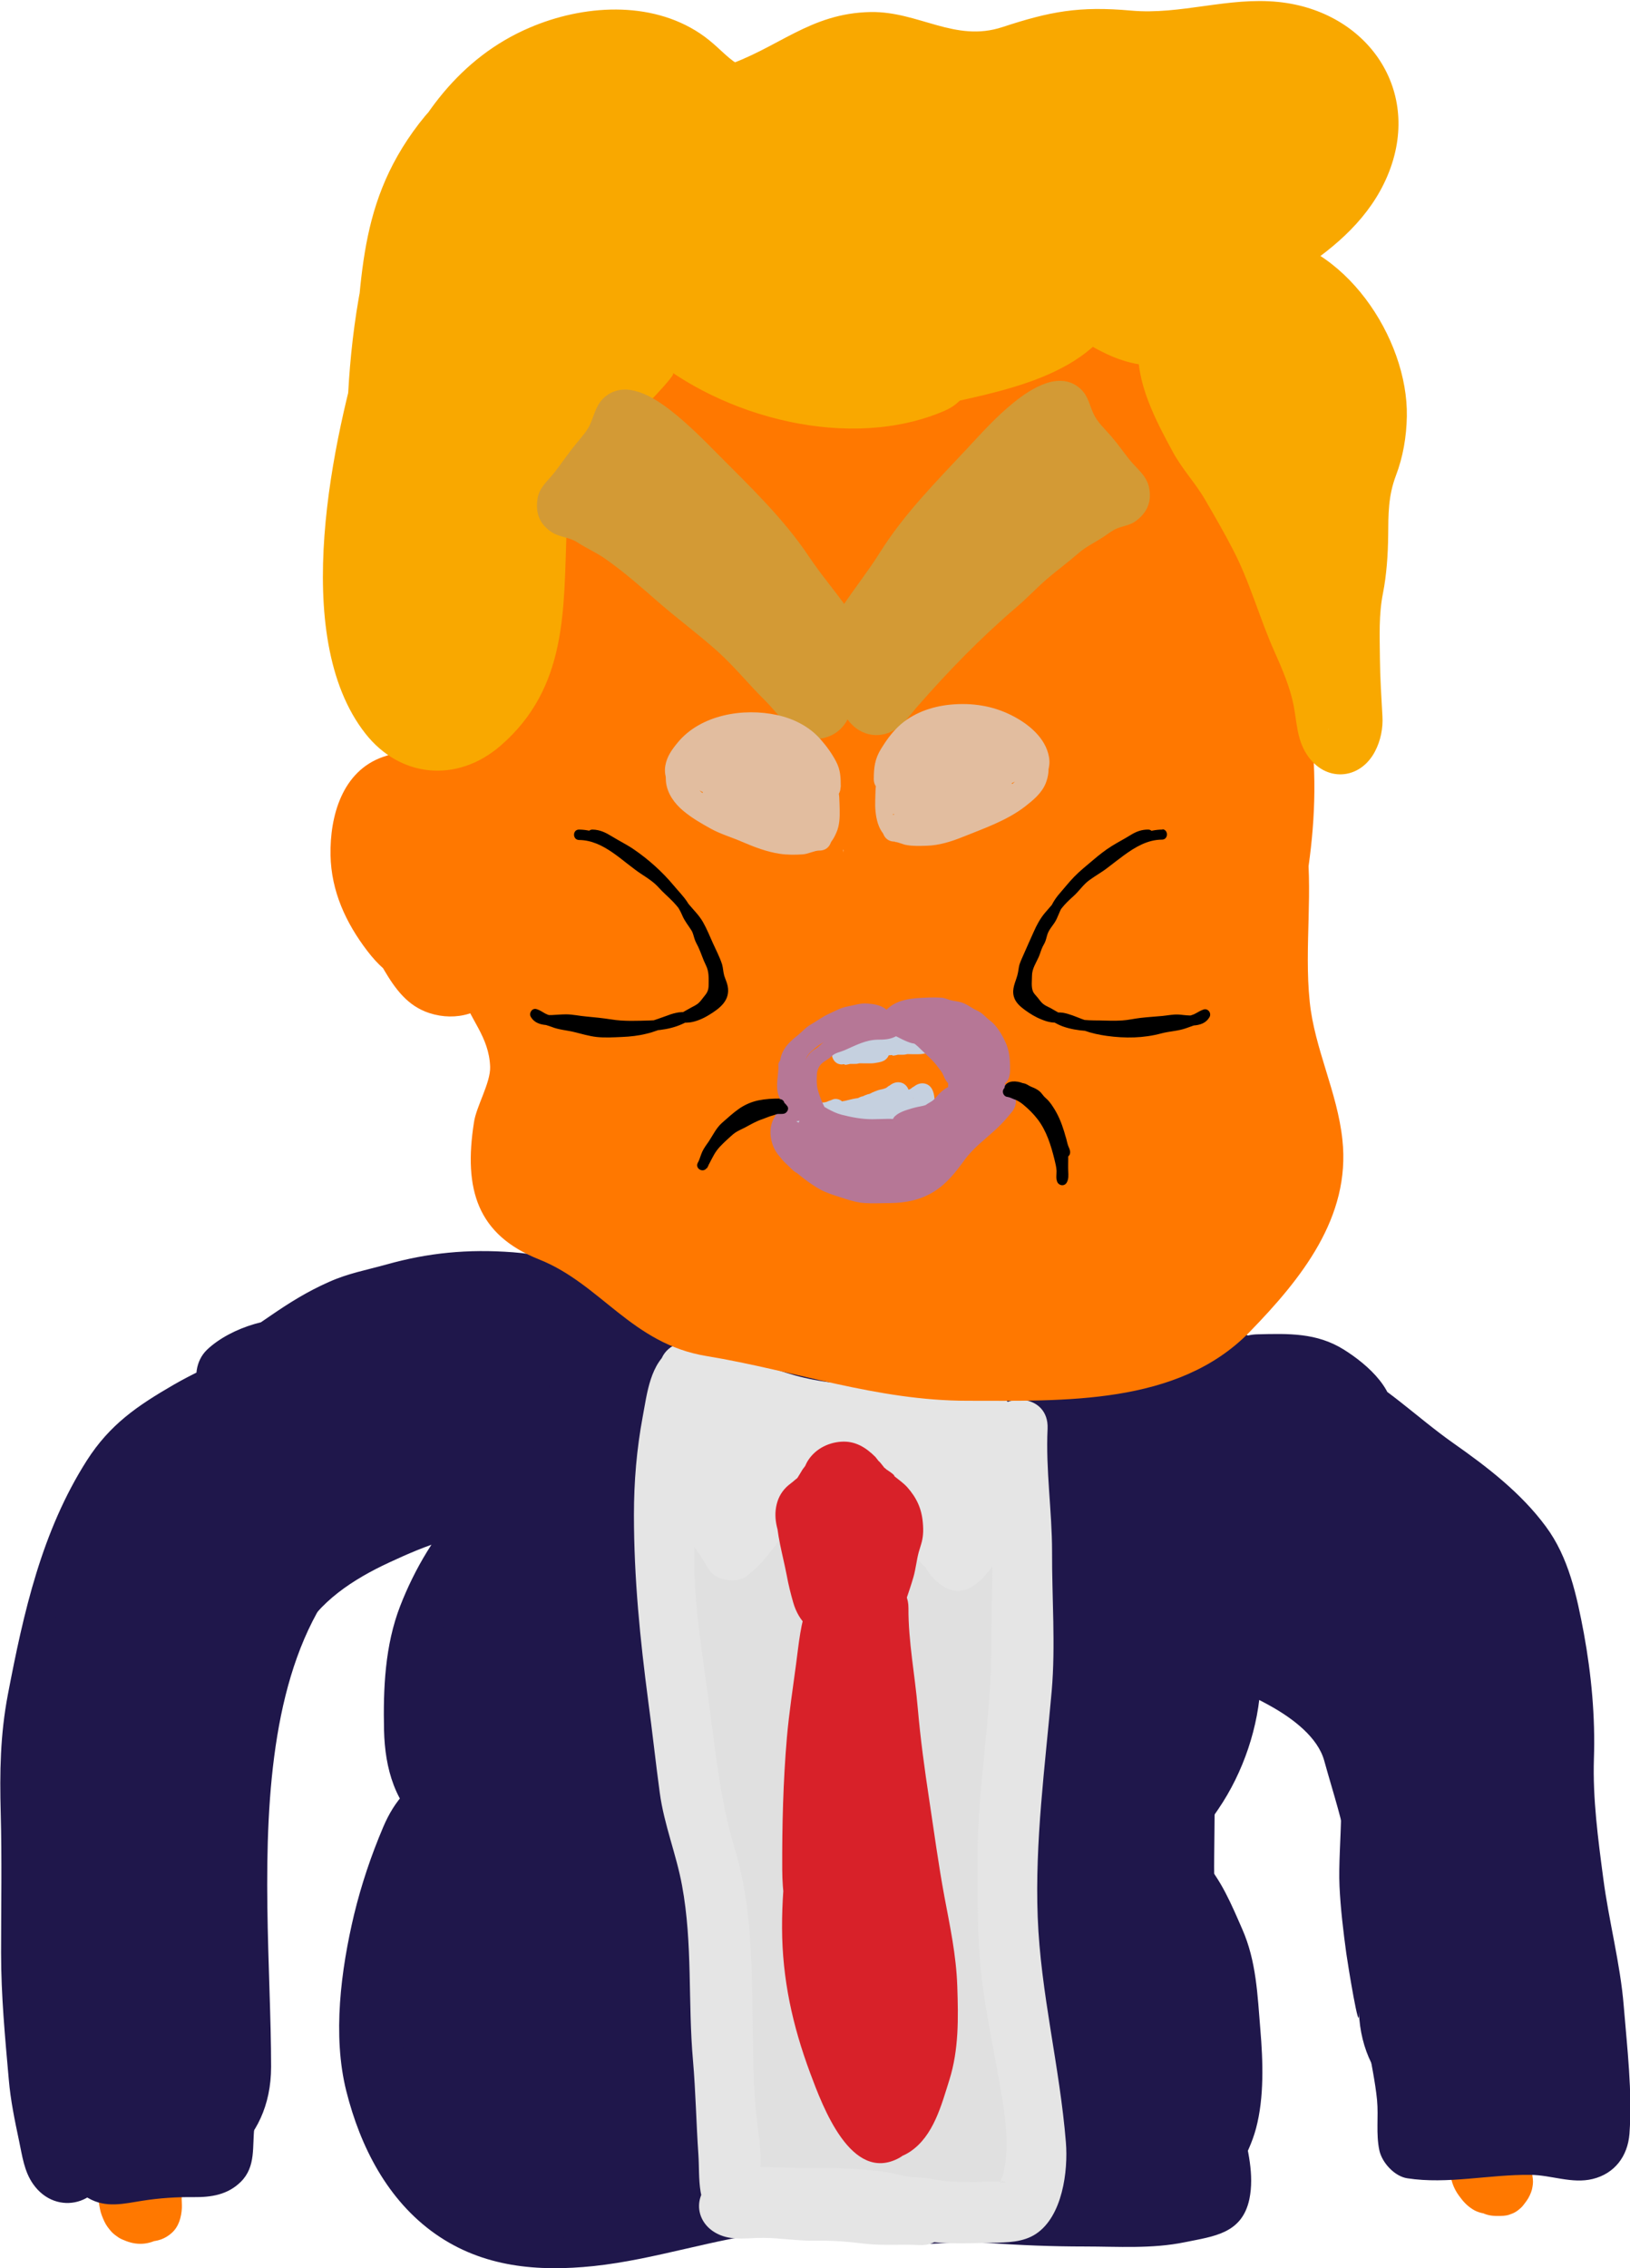 <?xml version="1.0" encoding="UTF-8"?>
<svg xmlns="http://www.w3.org/2000/svg" viewBox="0 0 90.79 126.32">
  <defs>
    <style>
      .cls-1 {
        fill: #e0e0e0;
      }

      .cls-2 {
        fill: #1f174b;
      }

      .cls-3 {
        fill: #e5e5e5;
      }

      .cls-4 {
        fill: #b67796;
      }

      .cls-5 {
        fill: #f9a800;
      }

      .cls-6 {
        fill: #d82129;
      }

      .cls-7 {
        fill: #d39a35;
      }

      .cls-8 {
        fill: #e2bd9f;
      }

      .cls-9 {
        fill: #ff7800;
      }

      .cls-10 {
        fill: #c5d0df;
      }
    </style>
  </defs>
  <g id="Layer_2" data-name="Layer 2">
    <path class="cls-9" d="M80.77,120.83c.01.53.18,1.03.5,1.46.22.3.41.52.73.73.3.2.65.27,1,.29.26.02.52.02.77-.05s.51-.22.69-.42c.06-.06.11-.11.17-.17.27-.26.4-.57.53-.9.1-.24.16-.51.14-.77,0-.17-.03-.34-.11-.49-.05-.16-.14-.29-.26-.41-.22-.22-.58-.38-.89-.37s-.67.12-.89.37-.38.56-.37.89c0,.22.06.45.09.67l-.05-.34c0,.07.01.15,0,.22l.05-.34s-.02.08-.03.13l.13-.3c-.05.11-.11.21-.19.31l.2-.26s-.06.07-.09.09l.26-.2s-.04.02-.06.03l.3-.13s-.07.02-.11.03l.34-.05c-.13.02-.28.02-.41,0l.34.05s-.05-.01-.08-.02l.3.13s-.04-.02-.05-.03l.26.2s-.06-.06-.09-.09l.2.26c-.08-.12-.15-.24-.21-.38l.13.3c-.04-.09-.06-.17-.07-.27l.05.34c-.02-.14-.02-.28-.02-.41,0-.32-.14-.66-.37-.89s-.58-.38-.89-.37-.67.12-.89.37-.37.55-.37.89c0,.27.02.53.07.8s.18.52.31.75c.17.29.38.55.67.72.27.16.59.21.9.21.22,0,.45,0,.66-.07.28-.09.44-.19.65-.38.12-.11.21-.25.31-.38.14-.19.25-.43.31-.65.04-.18.07-.37.05-.56-.02-.2-.06-.4-.09-.6l.05.34s0-.07,0-.11h-2.53s0,.09,0,.14l.05-.34c-.02.1-.05.2-.09.3l.13-.3c-.04.1-.09.2-.15.28l.2-.26c-.05.05-.1.1-.15.14s-.09.11-.14.15l.26-.2s-.03.02-.05.03l.3-.13s-.05.02-.08.02l.34-.05c-.14.02-.3,0-.43,0l.34.05c-.07-.01-.13-.03-.19-.05l.3.13c-.06-.03-.11-.06-.16-.09l.26.2c-.08-.06-.15-.14-.22-.22l.2.26c-.1-.13-.2-.28-.26-.44l.13.3c-.03-.08-.05-.16-.07-.25l.05.34c0-.05-.01-.11-.01-.16,0-.33-.14-.66-.37-.89-.22-.22-.58-.38-.89-.37s-.67.12-.89.37-.38.55-.37.89h0Z"/>
    <path class="cls-9" d="M5.48,122.28c0,.25.04.5.09.75s.14.46.24.68.25.41.4.58c.11.12.25.22.38.31.06.04.13.08.2.11.34.15.65.25,1.03.25.35,0,.66-.09.97-.24.19-.09.37-.24.51-.4.14-.17.28-.35.37-.55.1-.23.2-.46.27-.7.04-.14.08-.28.12-.42l-2.48-.34c0,.25.03.49,0,.74l.05-.34c0,.07-.02.13-.05.2l.13-.3s-.04.09-.08.13l.2-.26s-.05.06-.08.08l.26-.2s-.06.04-.09.05l.3-.13s-.08.02-.13.03l.34-.05c-.15.02-.3,0-.45,0-.12,0-.24.01-.36,0l.34.05s-.07-.01-.1-.02l.3.13s-.05-.02-.07-.04l.26.2s-.03-.03-.05-.05l.2.26s-.04-.06-.06-.1l.13.3c-.04-.11-.06-.22-.08-.34-.02-.1-.04-.2-.06-.3l.05.34c0-.06-.01-.12,0-.18l-.05.34s0-.05.02-.08l-.13.3s.02-.04.03-.05l-.2.26s.03-.03.04-.04l-.26.2s.04-.02.06-.03l-.3.13s.08-.02.12-.03l-.34.05c.09,0,.17,0,.26,0,.17,0,.34-.03.49-.11.16-.05.29-.14.41-.26.22-.22.38-.58.37-.89s-.12-.67-.37-.89l-.26-.2c-.2-.11-.41-.17-.64-.17-.75-.09-1.58.37-1.73,1.15-.07.36-.04.64.03,1,.03.14.05.29.09.43.13.41.37.77.75.99.28.16.61.22.92.22.17,0,.33,0,.5,0,.48,0,.92-.15,1.28-.48.39-.35.53-.87.56-1.38.01-.22-.02-.43-.01-.65,0-.31-.14-.69-.37-.89l-.26-.2c-.15-.09-.3-.14-.47-.15-.11-.03-.22-.03-.34,0-.17,0-.32.06-.47.15-.28.18-.48.43-.58.76-.09.27-.15.54-.25.8l.13-.3c-.04.1-.1.2-.16.29l.2-.26c-.04.06-.09.11-.15.15l.26-.2s-.09.06-.15.09l.3-.13c-.06.03-.13.04-.2.05l.34-.05c-.08,0-.16,0-.24,0l.34.05c-.09-.01-.18-.03-.27-.07l.3.13c-.07-.03-.13-.07-.2-.11l.26.2c-.06-.05-.12-.11-.17-.17l.2.26c-.07-.09-.12-.18-.16-.28l.13.3c-.07-.16-.11-.33-.13-.5l.05.34c-.01-.09-.02-.19-.02-.28,0-.33-.14-.66-.37-.89-.22-.22-.58-.38-.89-.37s-.67.12-.89.37-.38.55-.37.89h0Z"/>
    <path class="cls-2" d="M70.01,78.74c1.37-.03,2.57-.25,3.44,1.05l-.22-1.71-.03.08.57-.98c1.28-1.21,1.43-.32.71-.52.31.09-.14-.03-.25-.05-.46-.1-.92-.2-1.37-.33-.29-.08-.58-.18-.87-.25-.35-.08-.69-.15-1.05-.18-.17-.01-1.17-.14-.52.16l.79.79-.09-.12.3,1.12.02-.13-.65,1.57c-.71.27-.76.37-.17.29h.4c.41.06.82.17,1.22.3.79.27,1.48.69,2.15,1.18l1.12-4.13c.56.06-.2-.18-.37-.27-.24-.13-.48-.25-.73-.36-.75-.35-1.53-.66-2.32-.93-1.56-.53-3.03-.59-4.66-.59-2.86,0-2.84,4.33,0,4.43.99.03,1.86-.3,2.83-.08s1.87.47,2.75.95c1.83.98,3.22,2.38,4.88,3.58s3.31,2.33,4.59,3.91c1.11,1.37,1.36,3.71,1.58,5.39.28,2.16.16,4.24.26,6.39s.36,4.29.68,6.4.87,4.25,1.03,6.45c.08,1.07.14,2.14.22,3.21.05.61.09,1.21.09,1.82,0,.3,0,.61-.02.91-.05.48-.04.6.03.34l.57-.98-.12.12.98-.57c-.27.08-1.39-.26-1.85-.29-.77-.05-1.54,0-2.31.02-.66.03-1.32.02-1.97.08s-1.46.33-2.09.23l1.55,1.55c-.08-.35.08-.8.07-1.17-.02-.66-.15-1.34-.24-1.99-.18-1.26-.52-2.52-.63-3.78-.18-2.12-.52-4.25-.66-6.37-.16-2.57-.63-4.89-1.35-7.36-.28-.97-.47-2-.98-2.89s-1.47-1.63-2.26-2.33c-2.79-2.5-9.57-5.18-11.12.11-.65,2.23-.69,4.91-.71,7.22-.03,2.61-.18,5.26.08,7.87s.49,4.71.78,7.22c.16,1.37.45,2.67.74,4.02.12.58.3,1.15.37,1.74.05.42.06.69,0,.86l.57-.98-.13.13,1.57-.65c-1.5.19-2.96.5-4.49.48-1.71-.02-3.41,0-5.12-.02s-3.2-.28-4.83-.21c-.92.04-1.84.13-2.76.07-.75-.04-1.47-.28-2.23-.32-.8-.04-1.6.05-2.4.04s-1.57-.2-2.36-.24c-1.67-.09-3.37,0-5.04,0-1.77,0-3.54.02-5.31,0s-3.33.54-5.07.94c-2.78.64-1.6,4.91,1.18,4.27.84-.19,1.65-.54,2.49-.71s1.74-.08,2.61-.08c1.92,0,3.85,0,5.77,0,1.65,0,3.23.02,4.86.19.88.09,1.74.01,2.62,0,.97-.01,1.9.29,2.88.33,1.67.07,3.34-.19,5.02-.07,1.81.13,3.58.2,5.4.2s3.73.14,5.57-.24c1.61-.33,3.18-.47,3.59-2.4.28-1.36-.09-2.77-.39-4.09-.41-1.8-.73-3.55-.9-5.38-.31-3.23-.72-6.38-.67-9.66.03-1.86,0-3.73.13-5.59.05-.71.12-1.41.21-2.12.05-.39.19-.92.16-1.32-.02-.3.24-.28-.05-.18.68-.24,2.17.59,2.74.91,1.17.66,2.58,1.7,2.94,3.02.49,1.78,1.09,3.54,1.37,5.37.25,1.6.23,3.27.39,4.88.18,1.88.39,3.73.69,5.59.16,1.01.39,2.03.49,3.05.09.96-.07,1.86.13,2.81.15.68.84,1.44,1.55,1.55,2.24.35,4.59-.22,6.87-.19,1.15.01,2.31.51,3.46.23,1.23-.3,1.95-1.27,2.05-2.51.17-2.36-.13-4.79-.32-7.14s-.83-4.71-1.14-7.1c-.29-2.19-.59-4.44-.52-6.65.08-2.32-.14-4.7-.56-6.99-.39-2.07-.84-4.23-2.12-5.95-1.38-1.87-3.27-3.32-5.15-4.64-2.06-1.45-3.79-3.22-6.08-4.36-1.22-.61-2.5-1.01-3.84-1.29-.61-.13-1.26-.24-1.88-.2s-1.07.24-1.7.22v4.43c.69,0,1.44-.08,2.12.03.73.12,1.48.43,2.17.7,1.3.51,2.37,1.28,3.79,1.42.95.09,1.9-.76,2.14-1.63.28-1.01-.22-1.92-1.02-2.5-2.1-1.53-6.68-3.4-8.91-1.14-1.38,1.4-.6,3.57,1.19,4.1.6.17,1.21.04,1.81.13.32.05.65.19.97.28,1.86.5,5.12,1.32,5.81-1.3.45-1.73-1.36-3.28-2.67-4.1-1.52-.95-3.1-.89-4.81-.85-2.85.06-2.86,4.49,0,4.43h0Z"/>
    <path class="cls-2" d="M31.88,80.85c-4.69.13-8.01,4.52-9.59,8.59-.85,2.19-.95,4.6-.9,6.92.05,2.12.61,4.19,2.35,5.54l.45-3.48c-1.35,1.02-2.18,1.76-2.85,3.34s-1.21,3.18-1.62,4.87c-.73,3.07-1.21,6.73-.43,9.83s2.3,6.08,4.96,7.95,5.73,2.11,8.81,1.79c3.42-.36,6.75-1.54,10.18-1.92,1.4-.15,2.87,0,4.28-.02,1.87-.01,3.69.1,5.54.27,3.36.31,6.96.41,10.3-.07,1.48-.22,2.93-.59,4.04-1.67s2.15-2.72,2.56-4.26c.46-1.73.39-3.73.24-5.51-.16-1.93-.22-3.8-1.01-5.59-.6-1.37-1.18-2.78-2.21-3.89-1.21-1.3-2.85-1.85-4.31-2.74l-.53,4.05c.59-.14,1.17-.1,1.74-.32.63-.24,1.17-.61,1.67-1.05.9-.78,1.65-1.75,2.31-2.73,1.39-2.04,2.26-4.6,2.36-7.07.04-1.14.08-2.36-.29-3.45-.42-1.23-1.13-2.42-1.88-3.47-.66-.93-1.27-1.95-2.12-2.72-.78-.7-1.98-.92-2.66-1.68-1.9-2.13-5.02,1.01-3.13,3.13.59.66,1.32,1.04,2.1,1.42s1.06.75,1.54,1.44c1,1.42,2.04,2.73,2.03,4.52s-.39,3.29-1.23,4.78c-.43.78-.96,1.5-1.58,2.14-.73.75-1,.55-2.04.79-1.91.44-2.09,3.09-.53,4.05.99.61,2.13.94,3.05,1.69.76.62,1.12,1.67,1.51,2.54.95,2.13.88,4.81.83,7.11-.02,1.21-.35,2.07-1.05,3.05s-1.78,1.09-2.95,1.2c-2.72.25-5.6.14-8.33-.07s-5.5-.27-8.29-.3-5.55.61-8.3,1.13c-2.54.48-5.08,1.19-7.69.81-2.33-.34-3.83-2.06-4.87-4.05-1.22-2.34-1.14-5.35-.79-7.9.2-1.49.61-3.03,1.07-4.46.24-.74.53-1.57.9-2.25.24-.46.45-.55.89-.88.99-.75,1.7-2.5.45-3.48-1.01-.79-1.05-1.65-1.06-2.87,0-1.66.02-3.31.6-4.9.8-2.18,2.89-5.66,5.47-5.73,2.84-.08,2.86-4.51,0-4.43h0Z"/>
    <path class="cls-2" d="M29.42,81.15c-1.13-.19-2.24-.4-3.38-.24-1.03.14-2.01.5-3,.81-2.02.64-4.1,1.48-5.86,2.67s-3.24,2.52-4.23,4.32c-.45.82-.98,1.69-1.32,2.56-.38.99-.61,2.08-.87,3.11-.48,1.9-.66,3.93-.7,5.89-.04,2.09-.28,4.16-.23,6.26.06,2.3.02,4.61.02,6.91,0,1.05.02,2.11,0,3.16-.01.71-.06,2.38-.16,2.71l.57-.98-.19.15.98-.57c-.52.13-1.49-.02-2.12.05-.41.05-.82.09-1.23.13-.34.03-.68.07-1.02.12-.43.1-.46.14-.09.1l.98.57c.24.22.16,1.11.34.51.03-.11.02-.27.03-.39.02-.43.04-.86.03-1.28-.01-1.03-.17-2.08-.25-3.11-.16-2.15-.16-4.25-.15-6.41,0-.96-.27-1.88-.28-2.82-.02-1.15.01-2.3.01-3.46,0-2.16-.07-4.34.02-6.5s.83-4.21,1.4-6.32c.26-.97.5-1.97.9-2.89.47-1.07,1.18-2.03,1.73-3.06.36-.66.57-1.42,1.12-1.94.74-.7,1.61-1.4,2.42-2.02.75-.57,1.55-.74,2.42-1.05,1.08-.38,2.18-.72,3.26-1.08,2.09-.71,4.13-.65,6.3-.92.87-.11,1.95-.26,2.91-.25.68,0,1.35.03,2.03.01.15,0,.3-.02.45-.02.16-.01.33-.02.49-.02.33.02.23-.06-.31-.24l2.68-3.48c-2.07-1.39-4.04-2.21-6.55-2.4s-4.73.03-7.04.68c-1.11.31-2.13.49-3.2.97-1.22.54-2.21,1.16-3.3,1.91-1.69,1.16-3.47,2.28-4.76,3.91-3.2,4.05-5.04,8.66-6.46,13.57-.17.6-.37,1.18-.47,1.8-.08.46-.06.99-.23,1.44-.4,1.11-1.14,2.06-1.5,3.22-.77,2.41-1.17,5.01-1.17,7.53,0,2.82-.08,5.67,0,8.49.03,1.31.36,2.6.56,3.9.15.98.58,2.7.52,3.33l4.13-1.12c-.33-.46-.36-1.4-.5-2.01-.23-.98-.27-1.96-.37-2.95-.24-2.23-.31-4.42-.31-6.66,0-4.36-.47-8.86.4-13.14.81-4.01,1.61-8.42,4.22-11.72.56-.71,1.26-1.1,2.04-1.54.83-.46,1.63-.99,2.5-1.38,1.86-.81,3.6-1.49,4.87-3.16.86-1.14-.05-2.95-1.32-3.25-1.79-.43-4.33.36-5.64,1.6s-.38,3.98,1.57,3.78c2.17-.23,4.29-1.42,6.37-2.1,2.36-.77,4.67-1.64,7.16-1.86,2.29-.2,4.72-.8,6.99-.18s3.79,2.55,6.19,2.84c1.84.22,3.02-2.63,1.57-3.78-1.05-.83-2.12-1.24-3.4-1.58-.46-.12-.88-.25-1.31-.45-.51-.23-1.17-.38-1.64-.65l-1.12,4.13.21.02-1.12-.3c1.21.63,2.35,1.43,3.58,2.06,1.4.71,2.96,1.31,4.49,1.68,3.08.75,6.33,1.06,9.5,1.28,3.41.24,6.91.52,10.33.13.86-.1,1.66-.22,2.45-.6.62-.3,1.13-.77,1.73-1.12,1.15-.67,2.62-.34,3.59.54,2.11,1.91,5.25-1.21,3.13-3.13-2.75-2.49-6.61-2.89-9.67-.74-1.35.95-3.05.79-4.66.78-1.8,0-3.59-.02-5.38-.2-3.16-.32-6.31-.47-9.42-1.11-1.58-.32-3.14-.94-4.55-1.71-.63-.34-1.47-.72-1.98-1.06-.71-.47-1.2-.85-2.22-.94-2.27-.22-2.89,3.08-1.12,4.13.49.29.99.36,1.5.56s.96.5,1.47.69c.71.25,1.89.28,2.48.75l1.57-3.78c-.4-.05-1.68-1.2-2.25-1.51-1.07-.59-2.21-1.08-3.41-1.32-2.54-.5-4.99-.05-7.53.17s-4.83.91-7.26,1.68c-1.14.36-2.26.76-3.38,1.17-.54.2-1.09.36-1.63.56-.37.13-.87.5-1.26.54l1.57,3.78c.18-.17.57-.19.8-.25.15-.04.98-.11.54-.22l-1.32-3.25c-.31.41-1.4.79-1.86.99-1.1.47-2.13.94-3.17,1.54-2.02,1.17-3.55,2.21-4.83,4.21-2.52,3.95-3.53,8.48-4.4,13.03-.43,2.25-.46,4.35-.4,6.62.07,2.59.02,5.19.02,7.78,0,2.38.22,4.69.43,7.06.1,1.16.33,2.26.57,3.4.18.84.28,1.7.79,2.42,1.3,1.84,3.92,1.12,4.13-1.12.04-.39-.12-.74-.17-1.09-.06-.46-.05-.95-.12-1.43-.18-1.08-.38-2.17-.58-3.26-.38-2.08-.18-4.25-.18-6.36,0-2.33-.18-4.69.28-6.98.2-.99.4-1.99.7-2.95.32-1.03.99-1.85,1.37-2.86.35-.94.35-1.97.63-2.93.32-1.12.64-2.23,1.03-3.33.78-2.13,1.46-4.15,2.64-6.12.53-.9,1.11-1.76,1.72-2.61.55-.78,1.18-1.26,1.9-1.89,1.48-1.3,3.16-2.43,4.97-3.26,1.02-.46,2.1-.59,3.18-.9,1.18-.34,2.35-.4,3.57-.39,1.02,0,2.03.03,3.03.27,1.12.28,2.03.94,2.98,1.57,2.08,1.39,4.56-1.8,2.68-3.48-1.6-1.42-3.81-1.03-5.8-1.03-1.88,0-3.72.55-5.6.48-2.08-.08-4.11.66-6.06,1.29s-4.07,1.09-5.7,2.33c-1.53,1.16-3.49,2.5-4.36,4.25-.95,1.93-2.19,3.71-2.92,5.75s-1.41,4.32-1.84,6.47-.43,4.3-.44,6.49-.06,4.59-.01,6.87c.02.89.27,1.74.29,2.62.02,1.17-.05,2.34-.05,3.51,0,2.02.3,3.99.44,5.99.13,1.73-.51,3.79,1.35,4.87,1,.58,1.99.31,3.03.15.95-.15,1.9-.21,2.86-.2s1.89-.13,2.62-.86c.85-.85.62-1.97.75-3.03.57-4.62-.12-9.37.1-14.01.11-2.29.38-4.59.46-6.87s.96-4.47,1.98-6.43,2.98-3.22,4.96-4.14,4.38-1.93,6.6-1.57c1.18.19,2.38-.31,2.72-1.55.29-1.06-.36-2.53-1.55-2.72h0Z"/>
    <path class="cls-2" d="M39.33,93.69c-.39,2.83-.49,5.56-.46,8.42,0,.55-.01,1.14.05,1.69.12,1.13-.74,2.72.42.51l4.03-3.1-.4.15,5.19.68c3.86,2.78,1.73,2.83,1.78,1.03.04-1.47-.85-3.79-1.1-5.26-.59-3.42-.68-7.02-1.73-10.34-1.56-4.91-7.48-6.51-11.26-2.97-3.97,3.71-1.53,9.32-3.43,13.73l10.59-1.36c.91.78.66,2.86.7.75.01-.83-.27-2.02-.36-2.8-.26-2.45-.51-4.89-.85-7.34-.98-7.01-11.23-5.77-13,0-1.27,4.15-.57,8.95-2.19,12.93l12.32-1.61c.98,2.27.48,1.45.41-.61-.05-1.43.05-2.92-.11-4.34-.26-2.22-1.07-4.3-2.04-6.31-2.39-4.97-8.96-3.74-11.64,0-1.89,2.63-2.44,6.01-2.6,9.19s.83,6.78.36,9.82c-.43,2.79-1.68,5.17-1.53,8.26.17,3.41,1.55,7.07,4.73,8.79,2.53,1.36,5.9,1.37,8.44.04.98-.52,2.41-2.48,3.17-2.54.85-.06,2.99,1.16,3.93,1.39,5.87,1.45,13.56,1.86,19.53.66,2.99-.6,5.4-2.31,6.51-5.24,1.39-3.69-.51-7.32-1.27-10.94-.81-3.89-.71-8.04-.62-11.99.08-3.17.81-6.23-.64-9.19-1.13-2.32-3.95-5.62-6.27-6.81-2.57-1.32-5.89-1.08-8.71-.96-1.74.07-3.83.73-5.54.44-1.43-.24-3.03-1.53-4.42-2.01-3.64-1.24-7.56-1.43-11.37-1.44-8.68-.03-8.68,13.37,0,13.48,1.76.02,5.02,2.44,6.33,3.46,2.62,2.03,3.65,3.92,4.53,7.12,1.33,4.88,2.04,11.6,5.7,15.33,3.01,3.07,8.46,2.39,10.59-1.36,2.89-5.11,2.02-12.48,3.08-18.16,1.58-8.48-11.41-12.11-13-3.58-.51,2.73-.92,5.47-1.22,8.23-.14,1.25-.23,2.51-.35,3.76-.06.65-1.12,4.67-.14,2.95l10.59-1.36c1.25,1.28-.25-2.38-.45-3.05-.55-1.84-1.07-3.66-1.57-5.5-1.03-3.75-2.31-7.66-4.88-10.64-4.42-5.11-12.21-10.58-19.18-10.66v13.48c2.34,0,4.73-.07,6.96.7,2.08.72,3.86,2.08,6.05,2.54,2.52.53,4.96-.03,7.48-.18,1.49-.09,7.6.57,3.14-.36,1.93.4-.57.89.1-.91-.31.85-.16,2.5-.2,3.42-.1,2.26-.03,4.53-.02,6.79.03,5.83,1.84,10.96,2.66,16.61l.68-5.19c1.15-2.59,3.53-2.16.24-2.03-1.2.05-2.39.21-3.59.24-2.43.08-4.76-.08-7.12-.64-4.92-1.16-9.29-2.86-14.17-.23-.64.34-2.89,1.49-3.07,2.18l6.86,3.37.02-1.31c.55-.94,1.2-3.94,1.35-5.56.37-3.9-1.84-10.25.56-13.59h-11.64c1.17,2.43.27,7.86,1.74,11.26,2.59,6.01,10.43,3.02,12.32-1.61,1.64-4.01.92-8.77,2.19-12.93h-13c.66,4.78-.11,11.82,3.97,15.33,2.91,2.5,8.73,2.93,10.59-1.36,1.13-2.63,1.56-5.09,1.96-7.91.21-1.47.81-3.22.69-4.67-.2-2.32,1.58-1.13-1.33,1.58l-11.26-2.97c2.04,6.42.27,22.14,9.76,23.42,10.48,1.42,7.64-11.27,8.46-17.21.5-3.63-.88-7.19-4.71-8.29-3.14-.9-7.79,1.11-8.29,4.71h0Z"/>
    <path class="cls-1" d="M44.12,107.44c0,4.28-.65,9.22,1.56,13.06,3.94,6.83,13.85,2.12,12.32-5.19-.67-3.21-2.37-6.4-2.81-10.06-.54-4.52.19-8.68.88-13.1s.13-7.95-3.64-10.57c-1.44-1-3.31-1.73-5.09-1.71-.55,0-5.47,1.2-3.16,1.13-3.32.1-7.17,3.02-6.74,6.74,1.09,9.43,3.65,18.86,2.72,28.46l1.97-4.77-.56.69c-5.43,6.67,4.06,16.27,9.53,9.53,3.94-4.85,2.5-11.11,2.19-16.97s-1.71-11.25-2.37-16.95l-6.74,6.74c2.57-.08,4.34-.91,6.56-2.05l-5.19.68c-1.49-4.96-2.36-6.22-2.6-3.79-.12.76-.25,1.51-.39,2.26-.16.95-.36,1.89-.52,2.83-.55,3.29-.6,6.53-.37,9.86.21,3.05.67,6.07,1.47,9.02.33,1.21.68,2.41,1.11,3.58.21.56,1.18,4.04.76,2.02l12.32-5.19c.93,1.61.29-1.44.28-2.17-.01-1.36,0-2.72,0-4.08,0-8.67-13.48-8.69-13.48,0h0Z"/>
    <path class="cls-2" d="M63.56,87.58c2.88,1.31,4,1.95,5.97,4.35,1.41,1.72,3.71,3.03,4.61,5.08.98,2.25.36,5.63.47,8.04.06,1.26.21,2.5.38,3.75.08.58.76,4.77.7,3.24.33,8.65,13.81,8.69,13.48,0-.13-3.43-1.09-6.1-1.09-9.55,0-4.23-.35-9.13-2.56-12.83-.91-1.52-2.11-2.98-3.42-4.17-.23-.2-2.25-1.92-1.37-1.02s-.99-1.33-1.19-1.57c-2.74-3.28-5.27-5.19-9.17-6.97-7.84-3.57-14.7,8.04-6.8,11.64h0Z"/>
    <path class="cls-2" d="M22.25,70.47c-8.1,2.2-14.85,8.3-17.94,16.04-3.56,8.89-2.69,19.17-2.69,28.59,0,8.67,13.48,8.69,13.48,0,0-10.6-2.67-27.98,10.74-31.63,8.36-2.27,4.81-15.28-3.58-13h0Z"/>
    <path class="cls-3" d="M36.75,76.39c.02,2.08.3,4.26.77,6.29.21.92.42,1.87.76,2.75.21.53.51.85.8,1.31-.37-.58.36.62.48.77.41.52,1.51.68,2.04.26,1.4-1.08,2.27-2.81,3.28-4.23.46-.65,1.09-1.23,1.39-1.97.15-.37.26-.63.46-.98.15-.2.27-.42.36-.65.25-.52.23-.54-.06-.04l-1.19.49c1.03-.09,1.51.19,2,1.08.53.98.84,2.08,1.39,3.05.42.75.95,1.36,1.52,1.98.2.22.56.53.78.78.23.16.24.16.03.02.11.2.24.38.39.55,3.21,3.48,5.72-6.21,6.34-7.84l-3.31-.45c-.09,1.88.06,3.72.21,5.59.17,2.1.02,4.27.03,6.38.02,4.04-.79,8.03-.77,12.08.01,1.97-.02,3.92.16,5.88s.61,3.99.97,5.98c.31,1.75.75,3.93.28,5.66-.03.12-.18.41-.16.53-.07-.41.65,0,.06-.13-.42-.1-1.02,0-1.46,0-.89,0-1.65-.03-2.51-.2-.44-.09-.89-.04-1.32-.13-.54-.11-1.04-.25-1.59-.3-.9-.08-1.8-.16-2.69-.16-1.15,0-2.3.01-3.44,0s-2.11-.02-3.02.66c-1.22.91-.99,2.52.4,3.08.76.31,1.6.14,2.4.15.99.01,1.96.18,2.96.16s1.79.06,2.72.17c1,.11,2,.02,3,.07,1.98.11,2.17-2.72.45-3.31-1.2-.41-2.41-.49-3.67-.64-1.41-.16-2.8-.36-4.22-.36-.63,0-1.42-.1-2.03.03-.41.09-.71-.21.1.36s.37.39.46-.04c.2-.92-.07-2.24-.16-3.17-.51-4.95.24-10.13-1.22-14.96-.81-2.68-1.07-5.41-1.44-8.17s-.81-5.3-.81-7.94,0-5.36.57-8.03c.02-.1.25-.98.25-.98l-.29.17c-.38.14-.39.21-.03.22.29.25.95.4,1.32.55,1.17.5,2.2,1.04,3.47,1.27,1.39.24,2.87.59,4.27.64,1.51.05,3.04-.02,4.56-.02.29,0,.6.03.89,0,.17,0,.33.01.49.06-.67-.93-.93-1.11-.79-.56-.08.62.12.76-.33,1.32-.1.12-.34.29-.38.39-.12.32,1.04.57,1.08.15s-.57-1.19-.48-1.54l-1.62,1.24c-.92.07-.18-.28-.03.1.38.96-.16-1.88-.11-.69l2.13-1.62c-1.65-.58-3.23-1.19-4.94-1.61-1.84-.45-3.58-.39-5.45-.37-1.46.01-2.92.25-3.75,1.59-.7,1.12-.96,2.82-.74,4.09.24,1.37,2.51,1.7,3.08.4.17-.39.34-.68.62-1.01l-2.04.26c-.38-.41-.47-.48-.28-.22.11.2.25.35.43.47.37.28.75.36,1.21.37,2.17.05,2.17-3.32,0-3.37h-.19c.48.27.97.55,1.45.83-.28-.41-.49-.73-.93-.99-.6-.35-1.56-.3-2.04.26s-.86,1.05-1.15,1.69l3.08.4c-.03-.19.14-.66.19-.87.09-.4.03-.43.25-.53.3-.15.94,0,1.27,0,.68,0,1.37-.06,2.05-.06,2.41.01,4.76,1.12,6.99,1.91,1.01.36,2.18-.58,2.13-1.62-.06-1.39-1.82-2.89-3.23-2.79-.75.05-1.42.49-1.62,1.24-.62,2.23,1.28,6.81,4.17,5.28,1.12-.59,2.15-1.86,2.48-3.1.31-1.16.23-3.15-.81-3.92-1.22-.91-3.29-.56-4.71-.56-1.81,0-3.47-.06-5.26-.33-1.54-.23-2.77-.66-4.18-1.29-1.27-.57-2.95-1.36-4.3-.51-1.21.76-1.38,2.48-1.62,3.75-.34,1.83-.49,3.62-.49,5.48,0,3.52.34,6.9.8,10.4.23,1.69.41,3.39.64,5.08.24,1.78.92,3.41,1.24,5.16.6,3.24.32,6.49.61,9.75.15,1.73.18,3.49.3,5.23.09,1.32-.14,2.94,1.14,3.79.55.36,1.18.37,1.81.35,1.1-.03,2.22-.06,3.32.02,1.83.13,3.83.24,5.57.83l.45-3.31c-.86-.05-1.73.05-2.59-.02-.92-.07-1.76-.25-2.69-.23s-1.77-.06-2.68-.12c-.61-.04-1.65.17-2.21-.06l.4,3.08c.63-.46,2.01-.2,2.78-.2.99,0,2-.06,2.98.02,1.75.13,3.44.63,5.18.76.95.07,1.96.02,2.91,0,.82-.01,1.72-.02,2.43-.49,1.48-.98,1.8-3.5,1.67-5.1-.34-4.21-1.41-8.32-1.57-12.54s.41-8.39.78-12.6c.22-2.54.01-5.19.02-7.74,0-2.3-.36-4.56-.25-6.86.09-2.02-2.67-2.12-3.31-.45-.47,1.24-.95,2.49-1.36,3.75-.19.59-.38,1.15-.71,1.68-.11.18-.26.34-.36.53-.07.16-.14.31-.2.47-.16.33-.1.28.2-.16l1.3-.17c.25.05.67.67.43.16-.11-.25-.37-.47-.57-.64-.05-.04-.59-.48-.21-.1s-.06-.16-.1-.21c-.21-.24-.56-.4-.74-.64.21.29.08-.05.01-.19-.26-.49-.64-.86-.88-1.39-.94-2.04-1.7-4.44-4.15-5.06-.99-.25-2.35-.34-3.13.43-.66.66-1.01,1.77-1.41,2.59s-1.2,1.64-1.73,2.43c-.3.46-.6.93-.93,1.36-.18.24-.39.46-.57.7-.13.17-.58.58-.05.17l2.04.26c.48.61-.2-.39-.28-.52-.22-.35-.24-.36-.37-.77-.25-.8-.46-1.63-.63-2.46-.34-1.62-.54-3.33-.55-4.99-.02-2.17-3.39-2.17-3.37,0h0Z"/>
    <path class="cls-6" d="M43.24,84.28c.01,1.16.36,2.31.58,3.45.09.5.22,1.02.36,1.51.3,1.05,1.1,1.98,2.32,1.66.17-.05.37-.1.5-.22.14-.14-.1.04-.15.05-.39.11-.12.04.03.04.12,0,.23,0,.35,0h.12c.19,0,.16-.01-.1-.04.03-.01.23.05.24.05.49.11.97.23,1.48.1.84-.23,1.21-.94,1.47-1.7.15-.45.31-.9.44-1.36s.17-.92.29-1.37c.1-.35.21-.61.24-.99.02-.22.01-.45-.01-.67-.07-.79-.35-1.38-.87-1.97-.24-.26-.53-.45-.79-.67-.21-.18.04.1.07.05.05-.07-.54-.42-.58-.47.31.38.14.04.03.02.02,0,.26.34.12.14.15.22-.41-.55-.43-.51l.14.18c-.11-.14-.22-.28-.33-.42-.53-.53-1.12-.9-1.9-.85s-1.52.45-1.91,1.14c-.08.15-.16.34-.21.5l.28-.5c-.11.13-.22.27-.32.41-.05.08-.1.17-.15.25-.04.07-.09.14-.13.21-.09.13-.09.14-.02.03.2-.17-.1.07-.12.09-.12.11-.25.2-.37.3-.33.28-.55.64-.65,1.06-.21.85.09,1.68.46,2.43.12.23.24.46.37.69.07.12.14.23.21.35.06.1.17.42.27.47-.08-.05-.24-.56-.01-.03.06.15.12.3.2.43.26.46.69.81,1.2.95.93.25,1.77-.31,2.07-1.18.08-.23.11-.47.14-.71.04-.29.04-.3,0-.03l.02-.13c.02-.11.04-.22.06-.33.08-.38.14-.78.25-1.15l-.43.74.05-.05h-2.38c-.27-.55-.36-.67-.25-.36.02.09.05.18.06.27.03.14.05.28.08.41.03.2.03.19,0-.02.01.1.02.19.03.29.02.17.03.34.04.51.04.7.03,1.4.03,2.1h3.37c0-.16-.02-.32-.04-.48-.1-.71,0,.3,0-.17-.03-.88-.75-1.73-1.68-1.68s-1.72.74-1.68,1.68c0,.16.03.32.05.48.09.7,0-.29,0,.16,0,.88.77,1.73,1.68,1.68s1.68-.74,1.68-1.68c0-.85.02-1.69-.06-2.53-.09-1-.17-2.3-.92-3.05-.6-.6-1.8-.7-2.38,0-.45.54-.55,1.09-.69,1.76-.04.22-.09.43-.12.65-.02.12-.03.23-.05.35-.04.29-.04.3,0,.03.03.08-.07.29-.1.36l2.07-1.18c.73.72.99.89.78.53-.07-.16-.05-.1.07.17-.1-.14-.14-.35-.21-.51-.14-.29-.32-.55-.48-.82s-.29-.53-.43-.8c-.16-.31.1.3-.01-.06-.04-.19-.04-.16,0,.09,0-.26-.05-.15-.18.32-.29.67-.16.42.1.2.09-.08.18-.15.27-.24.27-.27.51-.6.7-.93.14-.23.07-.14-.06.02.14-.18.57-.61.55-.88-.35.45-.43.61-.27.45.03-.03.07-.06.1-.09-.97.27-1.24.39-.82.36.19,0,.13-.01-.17-.02l-.74-.43c.1.09.18.21.3.29.06.06.05.05-.03-.05-.11-.14-.09-.12.06.08.08.1.15.21.24.29.17.16-.21-.3-.06-.07.09.14.21.28.33.4.17.17.36.33.56.46.25.17-.16-.2-.04-.05.08.1.18.17.27.24.1.08.21.17.32.24.18.12-.2-.21-.06-.04.07.08.15.15.22.22.16.16.01.02-.05-.07.13.18-.02-.07-.04-.13l.02.12c-.03-.23-.04-.28-.03-.15,0,.08,0,.16,0,.24,0,.06,0,.31.01.03,0-.25-.02-.05-.05.04s-.06.18-.09.28c-.1.37-.16.76-.24,1.13-.07.34-.16.68-.28,1-.06.16-.12.31-.17.47-.03.09-.07.18-.09.28-.14.45-.09-.31.54-.64l.85-.23c.25.06.29.06.11.02l-.12-.03c-.12-.03-.24-.06-.36-.08-.35-.06-.68-.08-1.03-.07s-.68-.02-1.04.06c-.16.03-.28.08-.43.14-.11.05-.74.32-.04.05h.9-.04c.25.14.5.28.74.43.04.04.36.75.27.39-.03-.1-.06-.2-.08-.31-.04-.19-.09-.37-.13-.56-.11-.42-.19-.83-.27-1.25-.07-.39-.15-.79-.25-1.18-.02-.09-.17-.45-.12-.53.02.2.03.24.02.11,0-.04,0-.09-.01-.13,0-.11-.01-.22-.01-.34-.01-.88-.77-1.73-1.68-1.68s-1.7.74-1.68,1.68h0Z"/>
    <path class="cls-6" d="M47.26,89.53c-.01,2.35.42,4.74.67,7.08.27,2.49.66,4.96,1.06,7.43.37,2.25.96,4.51.99,6.79.02,1.11.17,2.43-.12,3.51-.14.53-.32,1.09-.51,1.61-.08.23-.16.47-.29.68-.06.11-.41.47-.26.38l1.3-.17c.28.22.3.19.07-.09-.12-.21-.24-.42-.36-.63-.23-.38-.47-.76-.69-1.15-.38-.7-.68-1.5-1.12-2.16-.9-1.36-3.14-.89-3.14.85,0,1.09.85,2.09,1.28,3.07.25.57.45,1.18.77,1.72.15.25.34.49.53.7.28.29.28.54.17.02l.77-1.9-.16.09,1.3-.17c.41.15.37.34.14-.1-.14-.28-.34-.54-.5-.82-.27-.49-.49-.99-.7-1.51-.47-1.2-.92-2.42-1.2-3.67-.53-2.34-.42-4.92-.13-7.29.3-2.52.84-5.01,1.16-7.53.17-1.31.24-2.59.24-3.91,0-1.2.06-2.36-.44-3.47-.67-1.47-2.61-.78-3.08.4-.42,1.06-.52,2.27-.67,3.39-.18,1.36-.39,2.71-.51,4.08-.21,2.44-.27,4.9-.26,7.36s.69,4.79,1.64,6.96c.49,1.12,1.19,2.1,1.75,3.18.28.54.45,1.27.94,1.67,1.14.92,2.79.35,2.88-1.19.1-1.73-.34-3.41-.59-5.12s-.39-3.46-.47-5.19-.13-3.34-.21-5.01c-.04-.79-.1-1.58-.11-2.37s.11-1.57-.15-2.3c-.61-1.72-3.34-1.55-3.31.45.04,2.61.89,5.22,1.1,7.83.23,2.85.29,5.7.29,8.55,0,2.17,3.37,2.17,3.37,0,0-2.86-.06-5.7-.29-8.55-.11-1.36-.27-2.72-.49-4.07-.2-1.25-.6-2.5-.62-3.77l-3.31.45c.19.52.02,1.32.04,1.88.03.79.09,1.58.12,2.36.08,1.68.12,3.35.21,5.03s.25,3.26.47,4.88.66,3.27.57,4.93l2.88-1.19c.38.3-.05-.19-.15-.41s-.2-.45-.31-.67c-.55-1.04-1.24-1.98-1.69-3.07-.82-2.01-1.19-4.05-1.19-6.21s.1-4.14.25-6.2c.09-1.22.27-2.41.45-3.62.15-1.05.23-2.18.63-3.17l-3.08.4c.18.38-.02,1.34-.02,1.77,0,.69,0,1.38-.05,2.07-.11,1.53-.43,3.03-.67,4.54-.44,2.8-.9,5.57-.89,8.41s.58,5.43,1.57,8.09c.69,1.85,2.28,6.16,4.95,4.72.68-.37.93-1.19.77-1.9-.19-.89-1.07-1.53-1.44-2.37-.25-.55-.47-1.12-.74-1.66-.12-.25-.24-.49-.38-.72-.19-.33-.22-.28-.07.15l-3.14.85c1.01,1.53,2.75,7.19,5.61,5.3,1.31-.87,1.75-2.61,2.19-4,.53-1.69.5-3.45.44-5.21s-.41-3.35-.72-5.01c-.33-1.78-.57-3.58-.84-5.36s-.49-3.4-.64-5.11c-.16-1.87-.53-3.72-.52-5.59.01-2.17-3.36-2.17-3.37,0h0Z"/>
  </g>
  <g id="Layer_1" data-name="Layer 1">
    <path class="cls-9" d="M25.89,42.69l-.4-.05,1.45.39c-1.86-.85-3.53-1.6-5.6-.88-2.28.79-2.97,3.3-2.93,5.48.04,2,.85,3.76,2.05,5.33s2.26,1.91,4.16,2.7l-1.72-1.32.14.2-.39-1.45v.32c.14-.48.27-.97.4-1.45l-.18.27,1.72-1.32-.33.05h1.53l.03-.03,1.03,1.03c-.3-.44-.63-.94-.85-1.43-.36-.77.03-.75-.27-.36l-1.03,1.03-1.29-.17-1.03-1.03.11.24c.63,1.42,2.7,1.76,3.94,1.03,1.46-.86,1.67-2.52,1.03-3.94-1.23-2.75-5.22-2.19-6.7-.07s-.54,4.75.64,6.77c.62,1.05,1.31,2,2.52,2.39,1.48.48,3.08.04,3.94-1.28.74-1.13.77-2.54.03-3.69-.82-1.26-2.31-1.62-3.71-1.79l2.04.84c-.4-.31-.87-.62-1.23-.98.53.53-.25-.46-.31-.56-.07-.11-.47-.77-.49-.86,0-.31,0-.62,0-.93.05-.58.03-.65-.04-.2l-1.27.74c.65-.24.29-.04.77.13.78.28,1.4.52,2.24.61,1.55.18,2.88-1.45,2.88-2.88,0-1.71-1.33-2.7-2.88-2.88h0Z"/>
    <path class="cls-9" d="M62.47,38.99c7.02,3.87,3.64,14.8,5.51,21.12.96,3.23,1.45,5.21-.72,7.91-3.22,4.02-7.05,4.26-12.05,4.26-3.75,0-6.83-.64-10.45-1.63-1.21-.33-2.4-.52-3.62-.75-3.23-.61-3.55-1.88-5.83-3.65-.72-.56-1.62-1.11-2.52-1.3-1.69-.37-.87.65-.75-.69.25-2.98,1.66-5.23.48-8.22-1.06-2.67-1.82-4.57-2.11-7.52-.43-4.35-.27-9.08.76-13.33,2.18-9,9.17-13.91,18.29-14.21s14.06,6.25,16.63,14.46c1.21,3.87,1.69,8.03,1.39,12.09-.26,3.67-1.91,6.99-2.46,10.59-.29,1.89-.08,3.78-.29,5.66-.36,3.18-.87,2.98-3.66,3.37-4.97.7-10.39.66-15.21-.79-5.91-1.77-8.73-5.11-10.25-11.06-1.24-4.83-1.05-10.23-1.2-15.21-.09-2.85-3.86-3.94-5.37-1.45-1.84,3.04-1.73,6.41-1.72,9.86,0,3.64-.3,7.38.37,10.98,1.36,7.29,4.47,10.34,11.51,12.33,6.48,1.83,15.09,3.3,21.55.9s8.84-7.87,9.66-14.44c.9-7.22-.53-15.35-3.09-22.12-1.83-4.85-5.61-11.86-10.65-13.86-11.46-4.56-27.81,1.9-27.53,15.7.05,2.4,3.17,3.93,4.92,2.04,2.7-2.92,2.25-7.55,5.05-10.61,3.29-3.6,11.99-5.19,16.31-3.1,4.64,2.24,4.91,8.44,4.51,12.97-.49,5.57-.81,11.09-.68,16.7.05,2.06,1.31,6.58-.43,8.25-2.56,2.46-7.73.07-10.02-1.26-6.04-3.5-10.88-7.89-10.93-15.27-.03-4.55.4-12.38,4.81-15.3,6.42-4.25,12.43,3.49,13.93,8.83.79,2.82.76,5.32-.1,8.11-1.05,3.37-4.04,7.59-7.63,4.43-4.49-3.97-5.46-13.35-2.19-17.95,2.68-3.76,7.1-4.03,9.37.33,1.54,2.96,1.79,7.47,1.15,10.73s-2.53,5.58-4.4,8.05c-1.09,1.43-3,3.07-3.67,4.73-2.46,6.07,8.4,9.41,11.85,4.73,2.28-3.09,1.28-6.86-.08-10.08-2.26-5.32-5.6-9.7-7.28-15.35-.95-3.19-1.34-10.07-5.67-10.76-3.09-.5-5.59,2.99-6.34,5.63-1.49,5.25-.76,12.36,0,17.69s1.84,12.17,5.06,16.53c1.55,2.1,4.3,1.69,5.27-.69,1.65-4.06.69-9.75.7-14.04,0-5.02.51-10.33-.03-15.31-.19-1.79-1.69-3.37-3.65-2.78-2.5.75-5.06.16-7.45.88-.92.28-1.81,1.03-2.01,2.01-1.46,7.24.81,14.95.23,22.23l4.92-2.04c-2.64-2.08-2.9-9-3.37-12.11-.2-1.35-1.34-5.62-.52-6.86,1.56-2.39,4.62.42,5.6,1.97,2.11,3.36,3.66,7.36,5.3,10.98,1.45,3.19,4.02,7.6,3.94,11.21l3.65-2.78c.59.16-.24-9.33-.29-10.06-.22-3.15-.26-6.3-.38-9.45-.17-4.43-1.18-7.99-3.97-11.49-1.41-1.77-4.26-.62-4.82,1.27-.8,2.72.22,5.54,1.24,8.05,1.85,4.55,3.51,8.88,3.75,13.86.17,3.69,5.94,3.71,5.76,0s-.93-7.5-2.21-11.12c-.92-2.61-3.79-6.54-2.99-9.26l-4.82,1.27c3.93,4.92,2.33,13.57,2.87,19.49.32,3.54-.2,11.76,4.31,12.98,1.84.5,3.61-.91,3.65-2.78.13-6.43-4.35-13.42-7.07-19.03s-4.87-11.48-11.78-11.78c-6.24-.27-7.96,4.36-7.45,9.96s.79,16.02,5.51,19.73c2,1.57,4.71.59,4.92-2.04.54-6.71-1.78-14.03-.43-20.7l-2.01,2.01c1.49-.45,5.23-.22,7.45-.88l-3.65-2.78c.48,4.4.03,9.11.03,13.55s1.12,10.31-.49,14.27l5.27-.69c-2.83-3.83-3.76-10.16-4.4-14.77-.4-2.91-.48-5.84-.41-8.78.03-1.58-.05-3.28.24-4.83-.07-.7.1-1.33.52-1.9.93-1.15.45-1.57-1.45-1.25-.49,1.52,1.69,6.19,2.17,7.75.67,2.14,1.44,4.25,2.4,6.28,1.02,2.16,2.36,4.04,3.54,6.1.55.97,1.41,2.33,1.63,3.41.28,1.38-.53,4.16-2.26,2.26l.74,2.8c.25-.98,2.64-3.34,3.41-4.37,1.79-2.39,3.73-4.87,4.63-7.77,1.58-5.12,1.09-12.06-1.37-16.83-5.43-10.53-17.61-6.51-21.2,3.12-2.69,7.2.63,21.71,8.96,24.38,10.3,3.29,15.29-11.3,13.9-18.9-1.83-9.96-9.81-18.34-20.5-15.44-9.77,2.65-11.42,18.87-9.65,26.81,2.03,9.07,14.91,18.56,24.13,17.56,3.91-.43,8.71-2.61,9.12-7.04.24-2.53-.69-5.2-.78-7.75-.14-4.01-.1-8.15.18-12.15.7-9.91.93-23.07-12.35-24.06-4.99-.37-11.49.77-15.61,3.71-2.15,1.53-3.75,3.53-4.93,5.87-.51,1.02-.97,2.16-1.35,3.24-.26.74-1.44,3.86-.97,3.36l4.92,2.04c-.1-4.93,3.31-8.7,7.76-10.34,3.9-1.44,10.72-1.89,13.87,1.5,6.09,6.55,8.7,17.69,8.29,26.37-.24,5.2-1.56,10.63-7.13,12.14-4.38,1.19-9.97.11-14.32-.79-5.62-1.16-9.19-2.85-10.13-8.92-.39-2.51-.14-5.16-.15-7.7,0-2.73-.55-6.26.93-8.7l-5.37-1.45c.33,10.27-.18,24.49,10.56,29.82,4.6,2.29,9.7,3.26,14.8,3.37,3.84.08,11.45.39,14.45-2.77s1.68-8.32,2.37-12.07c1.07-5.82,2.72-10.49,2.29-16.56-.64-9.1-4.95-20.69-13.69-24.9s-20.37-1.61-27.22,4.7c-7.37,6.79-8.62,18.68-7.42,28.06.24,1.85.29,3.78.86,5.53.49,1.52,1.57,2.47,1.63,4.16.03.89-.77,2.2-.9,3.09-.59,3.75.19,6.27,3.63,7.64s5.16,4.7,9.32,5.38c4.92.81,9.49,2.49,14.53,2.49,5.33,0,11.73.27,15.72-3.83,2.88-2.96,5.64-6.39,5.17-10.71-.28-2.65-1.55-5.06-1.82-7.68-.32-3.09.23-6.22-.23-9.32-.7-4.68-2.93-10.08-7.29-12.49-3.25-1.79-6.16,3.18-2.91,4.98h0Z"/>
    <path class="cls-5" d="M49.15,21.62c2.58.15,5.27.43,7.74-.46,1.11-.4,1.56-.79,2.59-1.49.22-.15,1.99-1.11,1.14-.83l-3.55-3.55c-.38,1.02-8.46,2.2-9.24,2.23-3.3.15-6.04-1.55-9.04-2.7-2.67-1.03-4.93,2.99-2.8,4.82,4.24,3.65,11.39,5.51,16.64,3.23,2.54-1.11,1.32-4.48-.69-5.27-1.13-.44-2.36-.21-3.54-.25-2.6-.08-4.31-1.02-6.67-1.88-2.52-.92-5.1-1.24-7.37.41-1.13.82-1.93,1.97-2.74,3.07-1.57,2.11,1-.05-.76.74-2.95,1.33-4.47,4.33-4.91,7.36-.29,1.98.15,4.04-.14,6-.19,1.3-.4,2.48-1.36,3.51s.2.16.1-.27c-.8-3.3-.45-6.8.19-10.07.73-3.74,1.14-7.7,3.41-10.92,2.14-3.04,5.3-7.66,9.33-7.85,3.74-.18,3.68-5.46,0-5.76-5.15-.42-10.81.86-14.13,5.18-3.71,4.82-3.09,9.38-3.85,14.92l5.66.77c.2-4.93,3.13-20.25,11.23-15.39,1.76,1.05,2.26,2.39,4.47,2.68,1.78.24,3.27-.55,4.98-.57l-.77-5.66c-1.18.3-2.8.03-4.03-.02l.77,5.66c1.66-.53,2.84-1.54,4.42-2.23,2.69-1.17,2.47-.79,4.56-.09s3.95,1.31,6.05.56c1.77-.63,2.08-1.43,4.37-1.39.97.02,1.94.47,2.92.51,2.43.1,3.92-1.29,6.1.24s1.39,1.54-.45,2.95c-.5.38-1.01.7-1.56,1-2.81,1.54-5.89,2.17-6.42,5.84l2.01-2.01c1.44-.29.78.22-1.24-1.11l-.69,5.27c4.85-1.38,7.71-4.96,10.9-8.44,1.68-1.83.52-4.88-2.04-4.92-6.6-.09-15.61-2.89-21.23,1.58-1.82,1.45-.57,4.19,1.27,4.82,1.49.51,3.26.92,4.8,1.25,1.13.24,6.26.23,6.42.41l-.74-2.8c.18-1.34-.15-.55-1.56-.59-1.09-.03-2.2.09-3.29.14-2.87.12-5.73.27-8.6.46-3.92.26-7.92,1.05-11.84.98l2.88,2.88-.06-.46-1.43,2.49c2.02-1.27,5.06-1.83,7.4-2.35,1.48-.33,7.15-1.92,8.44-1.03l-1.03-3.94c1.13-1.61-.26-.3-1.44.1-1.68.57-3.42.99-5.09,1.57-1.54.54-3.63,1.09-4.72,2.35-1.35,1.56-.97,4.28,1.27,4.82,2.86.68,6.05.88,9.01,1.16l-2.49-1.43.3.46,1.03-3.94c-.76.44-4.32.08-5.09-.16l2.01,2.01c-.85-2.17,1.33-4.4,3.1-5.21,3.22-1.48.72-5.72-2.22-5.27-5.67.87-12.87,1.05-17.63,4.71-3.51,2.7-6.31,8.02-5.65,12.54.17,1.17,1.64,2.19,2.78,2.12l.36-.02c.97-.06,2.03-.49,2.49-1.43,1.34-2.72,4.99-5.28,7.21-7.3,1.9-1.73,5.34-4.44,6.01-7.01.94-3.64-3.92-5.98-7.01-5.28-5.2,1.19-8.74,8.67-10.83,12.92-1.44,2.92-3.22,6.32-3.9,9.53-.72,3.42.54,6.14.98,9.43.48,3.62,6.25,3.67,5.76,0-.27-2.04-1.12-4.04-1.2-6.1-.11-3.22,1.66-6.37,3-9.23.7-1.5,5.97-12.45,8.45-10.42l-.74-2.8c-.38,2.29-5.43,5.58-6.97,7.11-1.9,1.89-4.53,3.81-5.73,6.26l2.49-1.43-.36.02,2.78,2.12c-.62-4.28,4.81-7.19,8.01-8.15,3.59-1.07,7.52-1.43,11.24-2l-2.22-5.27c-3.92,1.8-7.35,6.92-5.9,11.34,1.31,4,8.7,3.69,11.69,1.97,1.3-.75,1.88-2.64,1.03-3.94-2.08-3.18-6.98-2.06-10.26-2.84l1.27,4.82c1.91-2.2,9.61-1.58,12.16-5.2.95-1.34.16-3.12-1.03-3.94-2.73-1.89-7.73-.36-10.71.08-3.48.51-7.94,1.4-10.95,3.3-.78.49-1.55,1.49-1.43,2.49l.06.46c.2,1.57,1.16,2.85,2.88,2.88,5.16.1,10.39-.93,15.56-1.21,3.62-.2,10.68.82,13.86-1.59,1.99-1.51,2.03-4.58-.17-5.95-1.78-1.11-4.93-.64-6.89-.96s-4.13-.8-6.03-1.45l1.27,4.82c1.7-1.35,7.06-.55,9.2-.45,2.66.13,5.28.52,7.95.56l-2.04-4.92c-2.46,2.69-4.55,5.87-8.36,6.95-2.47.7-2.73,3.93-.69,5.27,1.8,1.18,3.52,2.13,5.68,1.69.87-.18,1.88-1.1,2.01-2.01.22-1.55,3.72-2.27,5.04-3.14,2.07-1.36,3.94-2.98,4.92-5.3,2-4.74-1.12-9.17-6.07-9.68-2.82-.29-5.45.73-8.21.48-2.91-.26-4.52.05-7.17.92s-4.66-.88-7.33-.84c-3.43.06-5.18,2.06-8.26,3.05s-2.53,5.54.77,5.66c1.83.07,3.78.27,5.56-.19,3.14-.8,2.5-5.7-.77-5.66-1.09.01-2.2.55-3.28.47-1.75-.13-2.08-1.16-3.52-2.13-2.78-1.86-6.54-1.6-9.5-.33-7.76,3.31-9.84,13.57-10.14,21.03-.13,3.17,5.21,4.02,5.66.77s0-6.54,1.32-9.79c2.08-5.1,5.92-6.5,11.11-6.08V1.67c-3.75.18-7.03,1.72-9.4,4.65-3.07,3.79-6.28,7.33-7.72,12.13-1.78,5.91-4.25,16.96.02,22.4,1.94,2.47,5.11,2.77,7.53.68,3.75-3.25,3.51-7.6,3.68-12.04.11-3.03,1.56-3.85,3.45-5.73.57-.56.85-1.16,1.32-1.72-1.6,1.91,1.72-1.56,1.09-1.21,1.77-1.02,4.02,1.05,5.82,1.66,2.25.76,5.09-.15,7.14.66l-.69-5.27c-2.61,1.13-7.6-.56-9.65-2.33l-2.8,4.82c5.16,1.99,8.89,3.63,14.47,2.33,3.91-.91,9.3-1.64,10.9-5.89.77-2.04-1.57-4.2-3.55-3.55-1.01.33-1.61.92-2.52,1.41-2.81,1.5-4.48,1.34-7.42,1.17-3.71-.22-3.69,5.54,0,5.76h0Z"/>
    <path class="cls-5" d="M70.2,15.99c1.43.1,3.02,1.65,3.78,2.75.99,1.42,1.61,3.17,1.48,4.9s-1.04,3.3-1.05,5.1c0,.85-.07,1.63-.12,2.47s-.25,1.69-.32,2.55c-.07.96-.02,1.95,0,2.91,0,.88-.08,1.81.03,2.69-.01-.1.1,1.36-.02,1.25l.56-.15c.47.08.64-.02.52-.28.03-.08-.09-.35-.1-.45-.06-.38-.05-.75-.12-1.13-.35-1.7-1.28-3.21-1.82-4.83-.51-1.52-1.09-3.04-1.81-4.47-.83-1.64-1.86-3.14-2.87-4.66-.96-1.44-2.24-3.64-2.06-5.44l-1.06,1.39.21-.03-1.11-.15c.47.27.88,1.05,1.25,1.46.6.64,1.16,1.28,1.67,2,.96,1.36,1.83,2.82,2.46,4.37.68,1.65,1.24,3.4,1.64,5.14.34,1.45.52,3.08,1.24,4.4.48.88,2.04,1,2.49,0,.66-1.48.22-3.26-.07-4.8-.36-1.89-.72-3.79-1.09-5.68-.63-3.25-2.26-5.95-4.04-8.7l-1.24,2.17c.17-.02,1,.88,1.17,1.04.58.55.97,1.27,1.29,1.99.7,1.57.49,2.98.73,4.6.09.61.81,1.06,1.39,1.06,2.08-.02,2.05-3.12,2.03-4.59-.05-3.38-1.84-6.3-3.97-8.78l.42,1.02v-.26c-.62.46-1.22.93-1.83,1.39.31.06.73.93.96,1.19.57.66,1.17,1.26,1.62,2.02s.82,1.53,1.1,2.33c.13.36.22.73.28,1.11.05.3-.09,1.03.18.39l1.97-.52c-.62-.33-1.13-1.56-1.58-2.14-.75-.97-1.58-1.87-2.36-2.81-.65-.78-1.31-1.52-2.25-1.94s-2.06-.42-3.11-.45c-1.86-.05-1.84,2.79,0,2.88.79.04,1.27,1.05,1.94,1.22.25.06,1.31-.92,1.28-1.19-.02-.2-.25-.49-.32-.69-.2-.55-.25-1.13-.29-1.71-.02-.27.05-1.41-.15-1.58l-1.39.23.15.1c.08.16.36.24.49.37.34.35.46.82.6,1.28.09.28.17.56.21.85.03.15.05.29.04.44-.04.4.09.32.38-.24l1.11-.15-.26-.08.86.66.04.24c-.1-1.84-2.98-1.86-2.88,0,.08,1.51,1.79,2.78,3.07,1.48,1.08-1.1.47-3.29.02-4.52-.48-1.31-1.3-2.43-2.6-3.03-1.83-.84-2.85.97-2.7,2.57.16,1.69.2,3.37.97,4.93.64,1.28,2.04,2.57,3.5,1.51,1.33-.97.75-2.76-.28-3.68s-2.37-1.82-3.79-1.89v2.88c.92.02,1.75-.06,2.49.57s1.32,1.53,1.94,2.25,1.26,1.51,1.81,2.34c.46.7.85,1.37,1.62,1.77.63.33,1.65.22,1.97-.52.89-2.07-.45-4.74-1.46-6.55-.6-1.08-1.46-1.9-2.22-2.86-.64-.8-1.08-1.66-2.18-1.86-.88-.16-1.86.39-1.82,1.39.04,1.12.94,1.9,1.58,2.77.84,1.13,1.45,2.35,1.77,3.72.18.77.23,1.52.18,2.3-.02.36-.04.72-.09,1.08-.14,1.02-.24-.13.97-.14l1.39,1.06c-.16-1.08.04-2.11-.24-3.21s-.78-2.26-1.4-3.24c-.51-.82-1.15-1.39-1.84-2.04-.73-.69-1.41-1.36-2.49-1.26-1.02.09-1.89,1.18-1.24,2.17,1.43,2.2,3.03,4.51,3.58,7.11.32,1.51.57,3.03.86,4.54.16.84.35,1.68.49,2.53.07.44.46,1.69.27,2.1h2.49c-.4-.73-.44-1.62-.64-2.41-.25-1.02-.46-2.04-.77-3.04-.59-1.92-1.27-3.84-2.2-5.63s-1.98-3.35-3.27-4.78c-1.06-1.17-1.97-2.91-3.74-2.65-.66.1-1,.81-1.06,1.39-.2,2.05.96,4.22,1.9,5.96.52.96,1.27,1.75,1.81,2.68s1.05,1.81,1.52,2.72c.97,1.84,1.5,3.87,2.35,5.76.42.94.87,1.99,1.06,3,.18.96.18,1.85.73,2.7,1.01,1.56,2.96,1.44,3.8-.18.31-.59.45-1.29.41-1.95-.06-1.08-.13-2.14-.14-3.23-.01-1.23-.07-2.42.17-3.62.2-1.01.28-2.17.29-3.21.01-1.2,0-2.2.43-3.34.4-1.05.59-2.17.61-3.3.08-4.35-3.51-9.77-8.16-10.11-1.85-.14-1.84,2.75,0,2.88h0Z"/>
    <path class="cls-10" d="M47.02,59.3c.15.01.29-.05.44-.07l-.12.02c.08,0,.17,0,.25,0,.07,0,.14,0,.21-.02.04,0,.08-.02.12-.03l-.12.02c.11-.01.23,0,.34,0s.23,0,.35,0c.14,0,.28-.02.42-.05.12-.02.23-.05.34-.11.19-.11.29-.3.3-.52,0-.07,0-.15,0-.22-.02-.2-.09-.4-.28-.51-.12-.07-.27-.09-.4-.05-.07.02-.14.06-.21.09l.1-.04s-.07.02-.1.03c-.07.02-.13.06-.19.08l.1-.04c-.1.04-.21.06-.32.07l.12-.02c-.18.02-.36.04-.53.08-.14.03-.28.07-.42.1-.07.01-.13.02-.19.04s-.13.02-.19.04c-.17.03-.32.14-.47.22-.08.04-.14.13-.18.21s-.06.2-.02.28c.05.13.11.22.23.3.08.05.18.08.28.08.23,0,.45-.2.44-.44s-.19-.44-.44-.44h-.01s.08.01.12.02c0,0-.02,0-.03,0l.1.04s-.02,0-.02-.01l.09.07h0s.05.05.07.08h0s.03.06.04.09h0c-.07.15-.13.32-.2.48.09-.05.18-.11.28-.15l-.1.04c.08-.04.18-.04.26-.06s.17-.04.25-.06c.18-.04.36-.1.55-.12l-.12.02c.15-.02.3-.03.45-.06.14-.02.26-.07.39-.13l-.1.04s.08-.03.11-.04c.06-.02.13-.05.19-.08l-.1.04s.03-.01.05-.02l-.12.02s.02,0,.03,0l-.12-.02s.02,0,.02,0l-.1-.04s.01,0,.02.01l-.09-.07s.01.01.02.02l-.07-.09s.01.02.02.03l-.04-.1s.01.05.02.08l-.02-.12c0,.08.01.16,0,.24l.02-.12s0,.04-.01.06l.04-.1s0,.02-.01.02l.07-.09s-.02.02-.03.03l.09-.07s-.04.02-.06.03l.1-.04c-.1.04-.22.06-.33.07l.12-.02c-.17.02-.35,0-.52,0-.09,0-.17,0-.26,0-.07,0-.14,0-.2.02-.04,0-.08.02-.12.03l.12-.02c-.1.01-.21-.01-.31,0-.14,0-.26.06-.39.07l.12-.02s-.05,0-.08,0c-.11,0-.24.06-.31.13s-.13.2-.13.31.04.23.13.31.19.12.31.13h0Z"/>
    <path class="cls-10" d="M49.68,58.79c.15.01.29-.05.44-.07l-.12.02c.08,0,.17,0,.25,0,.07,0,.14,0,.21-.02.04,0,.08-.02.12-.03l-.12.02c.11-.01.23,0,.34,0s.23,0,.35,0c.14,0,.28-.02.42-.05.12-.02.23-.05.34-.11.19-.11.29-.3.3-.52,0-.07,0-.15,0-.22-.02-.2-.09-.4-.28-.51-.12-.07-.27-.09-.4-.05-.07.02-.14.06-.21.09l.1-.04s-.07.02-.1.03c-.07.02-.13.06-.19.08l.1-.04c-.1.04-.21.06-.32.07l.12-.02c-.18.02-.36.04-.53.08-.14.03-.28.07-.42.1-.07.01-.13.02-.19.04s-.13.02-.19.04c-.17.03-.32.14-.47.22-.08.04-.14.13-.18.21s-.06.2-.02.28c.05.13.11.22.23.3.08.05.18.08.28.08.23,0,.45-.2.44-.44s-.19-.44-.44-.44h-.01s.08.01.12.02c0,0-.02,0-.03,0l.1.04s-.02,0-.02-.01l.09.07h0s.05.05.07.08h0s.03.06.04.09h0c-.07.15-.13.32-.2.48.09-.05.18-.11.28-.15l-.1.04c.08-.04.18-.04.26-.06s.17-.04.25-.06c.18-.04.36-.1.55-.12l-.12.02c.15-.02.3-.03.45-.06.14-.02.26-.07.39-.13l-.1.04s.08-.03.11-.04c.06-.02.13-.05.19-.08l-.1.04s.03-.01.05-.02l-.12.02s.02,0,.03,0l-.12-.02s.02,0,.02,0l-.1-.04s.01,0,.02.01l-.09-.07s.01.01.02.02l-.07-.09s.01.02.02.03l-.04-.1s.01.05.02.08l-.02-.12c0,.08.01.16,0,.24l.02-.12s0,.04-.01.06l.04-.1s0,.02-.01.02l.07-.09s-.02.02-.03.03l.09-.07s-.04.02-.06.03l.1-.04c-.1.04-.22.06-.33.07l.12-.02c-.17.02-.35,0-.52,0-.09,0-.17,0-.26,0-.07,0-.14,0-.2.02-.04,0-.08.02-.12.03l.12-.02c-.1.01-.21-.01-.31,0-.14,0-.26.06-.39.07l.12-.02s-.05,0-.08,0c-.11,0-.24.06-.31.13s-.13.2-.13.31.04.23.13.31.19.12.31.13h0Z"/>
    <path class="cls-10" d="M44.56,62.76c.15.01.29-.05.44-.07l-.12.02c.08,0,.17,0,.25,0,.07,0,.14,0,.21-.02.04,0,.08-.02.12-.03l-.12.02c.11-.01.23,0,.34,0s.23,0,.35,0c.14,0,.28-.02.42-.05.12-.02.23-.05.34-.11.19-.11.29-.3.3-.52,0-.07,0-.15,0-.22-.02-.2-.09-.4-.28-.51-.12-.07-.27-.09-.4-.05-.07.02-.14.06-.21.09l.1-.04s-.07.02-.1.03c-.07.02-.13.06-.19.08l.1-.04c-.1.04-.21.06-.32.07l.12-.02c-.18.02-.36.04-.53.08-.14.03-.28.07-.42.1-.07.01-.13.02-.19.04s-.13.02-.19.04c-.17.03-.32.14-.47.22-.08.04-.14.13-.18.21s-.06.2-.02.28c.05.13.11.22.23.3.08.05.18.08.28.08.23,0,.45-.2.44-.44s-.19-.44-.44-.44h-.01s.08.01.12.02c0,0-.02,0-.03,0l.1.04s-.02,0-.02-.01l.09.07h0s.05.05.07.08h0s.03.06.04.09h0c-.07.15-.13.32-.2.48.09-.05.18-.11.28-.15l-.1.04c.08-.04.18-.04.26-.06s.17-.04.25-.06c.18-.04.36-.1.55-.12l-.12.02c.15-.02.3-.03.45-.06.14-.02.26-.07.39-.13l-.1.04s.08-.03.11-.04c.06-.02.13-.05.19-.08l-.1.04s.03-.01.05-.02l-.12.02s.02,0,.03,0l-.12-.02s.02,0,.02,0l-.1-.04s.01,0,.02.01l-.09-.07s.01.01.02.02l-.07-.09s.01.02.02.03l-.04-.1s.01.05.02.08l-.02-.12c0,.08.01.16,0,.24l.02-.12s0,.04-.01.06l.04-.1s0,.02-.01.02l.07-.09s-.02.02-.03.03l.09-.07s-.04.02-.06.03l.1-.04c-.1.04-.22.06-.33.07l.12-.02c-.17.02-.35,0-.52,0-.09,0-.17,0-.26,0-.07,0-.14,0-.2.02-.04,0-.08.02-.12.03l.12-.02c-.1.01-.21-.01-.31,0-.14,0-.26.06-.39.07l.12-.02s-.05,0-.08,0c-.11,0-.24.06-.31.13s-.13.2-.13.31.04.23.13.31.19.12.31.13h0Z"/>
    <path class="cls-10" d="M46.65,62.5c.15.01.29-.05.44-.07l-.12.02c.08,0,.17,0,.25,0,.07,0,.14,0,.21-.02.04,0,.08-.02.12-.03l-.12.02c.11-.01.23,0,.34,0s.23,0,.35,0c.14,0,.28-.02.42-.05.12-.02.23-.05.34-.11.19-.11.29-.3.3-.52,0-.07,0-.15,0-.22-.02-.2-.09-.4-.28-.51-.12-.07-.27-.09-.4-.05-.07.02-.14.06-.21.09l.1-.04s-.07.02-.1.03c-.07.02-.13.06-.19.08l.1-.04c-.1.04-.21.06-.32.07l.12-.02c-.18.02-.36.04-.53.08-.14.03-.28.07-.42.1-.07.01-.13.02-.19.04s-.13.02-.19.04c-.17.03-.32.14-.47.22-.08.04-.14.13-.18.21s-.06.2-.02.28c.05.13.11.22.23.3.08.05.18.08.28.08.23,0,.45-.2.44-.44s-.19-.44-.44-.44h-.01s.08.01.12.02c0,0-.02,0-.03,0l.1.04s-.02,0-.02-.01l.09.07h0s.05.05.07.08h0s.03.06.04.09h0c-.07.15-.13.32-.2.48.09-.05.18-.11.28-.15l-.1.04c.08-.04.18-.04.26-.06s.17-.04.25-.06c.18-.04.36-.1.55-.12l-.12.02c.15-.02.3-.03.45-.06.14-.02.26-.07.39-.13l-.1.04s.08-.03.11-.04c.06-.02.13-.05.19-.08l-.1.04s.03-.01.05-.02l-.12.02s.02,0,.03,0l-.12-.02s.02,0,.02,0l-.1-.04s.01,0,.02.01l-.09-.07s.01.01.02.02l-.07-.09s.01.02.02.03l-.04-.1s.01.05.02.08l-.02-.12c0,.08.01.16,0,.24l.02-.12s0,.04-.01.06l.04-.1s0,.02-.01.02l.07-.09s-.02.02-.03.03l.09-.07s-.04.02-.06.03l.1-.04c-.1.04-.22.06-.33.07l.12-.02c-.17.02-.35,0-.52,0-.09,0-.17,0-.26,0-.07,0-.14,0-.2.02-.04,0-.08.02-.12.03l.12-.02c-.1.01-.21-.01-.31,0-.14,0-.26.06-.39.07l.12-.02s-.05,0-.08,0c-.11,0-.24.06-.31.13s-.13.2-.13.31.04.23.13.31.19.12.31.13h0Z"/>
    <path class="cls-10" d="M48.03,62.71c.17.02.33-.05.47-.12.02,0,.04-.02.06-.03l-.08.03s.04-.01-.02,0c-.1.01-.02,0,0,.01.03,0,.06,0,.1,0,.17.01.37-.03.51-.12-.14.1-.27.05-.15.06.03,0,.06,0,.08,0,.07,0,.15,0,.22,0,.27,0,.52,0,.78-.09.32-.12.61-.32.68-.67.04-.21.04-.45.02-.67-.03-.34-.14-.72-.52-.82-.25-.06-.47.03-.66.19-.11.09.1-.06,0-.01-.02.01-.04.02-.06.04l-.12.09s-.04.03,0,0c.09-.02-.05-.01-.04.02,0,0,.14-.05.04-.02-.05.01-.1.03-.16.05-.11.03-.23.04-.34.09-.09.03-.18.07-.27.11-.02.01-.16.09-.18.08.01,0,.11-.04.03-.01-.04.01-.07.02-.11.03-.09.03-.19.07-.27.12-.07.04.11-.03.03-.02-.03,0-.06.02-.09.02-.14.05-.24.11-.36.21-.1.08-.18.18-.27.26-.15.14-.2.37-.15.57.09.32.33.5.66.53s.6-.29.59-.59c-.02-.34-.26-.56-.59-.59h-.02c.1.03.2.05.3.08l.2.26-.15.57c.06-.06.12-.13.19-.19.03-.03.06-.05.08-.08-.02.02-.09.09-.13.08.02,0,.05-.01.07-.02.08-.02.16-.06.23-.1,0,0,.05-.02.05-.03,0,.01-.13.05-.03.02.12-.03.24-.09.36-.15.04-.02.08-.04.13-.06.02,0,.04-.01.05-.02-.01,0-.13.05-.03.01.09-.03.18-.05.28-.07.26-.06.49-.16.7-.33-.01.01-.11.07-.03.03.01,0,.03-.01.04-.02.06-.04.12-.08.17-.13.11-.11.2,0-.37-.07l-.4-.06-.04-.1s.01.04.01.05c.02.08,0-.07,0-.07.02.03,0,.16,0,.2,0,.08,0,.16,0,.24,0,.07-.03.02.01-.06,0,.01,0,.03-.01.04-.03.06.04-.09.03-.07.02-.04.08-.11.12-.12-.01,0-.03.02-.04.02-.05.03.07-.03.07-.03-.03,0-.08.03-.11.04-.03,0-.05.02-.08.03-.01,0-.09.02,0,0s.01,0,0,0c-.03,0-.06,0-.08,0-.1,0-.2,0-.3,0-.15,0-.31-.01-.46.02-.04,0-.07.02-.1.04-.01,0-.12.04-.13.06,0-.02.24-.04.17-.05-.03,0-.07,0-.1,0-.13-.01-.25,0-.37.03-.07.03-.16.06-.23.1-.05.03.07-.03.07-.03-.1.03.14,0,.04,0-.14-.02-.32.08-.42.17-.1.1-.18.27-.17.42s.06.31.17.42c.12.11.25.15.42.17h0Z"/>
    <path class="cls-9" d="M50.99,29.61c3.71,0,3.71-5.76,0-5.76s-3.71,5.76,0,5.76h0Z"/>
    <path class="cls-10" d="M49.38,62.77c.17.02.33-.05.47-.12.02,0,.04-.02.06-.03l-.08.03s.04-.01-.02,0c-.1.01-.02,0,0,.01.03,0,.06,0,.1,0,.17.01.37-.03.51-.12-.14.1-.27.05-.15.06.03,0,.06,0,.08,0,.07,0,.15,0,.22,0,.27,0,.52,0,.78-.09.32-.12.61-.32.68-.67.04-.21.04-.45.02-.67-.03-.34-.14-.72-.52-.82-.25-.06-.47.03-.66.19-.11.09.1-.06,0-.01-.02.01-.04.02-.06.04l-.12.09s-.04.03,0,0c.09-.02-.05-.01-.04.02,0,0,.14-.05.04-.02-.05.01-.1.03-.16.05-.11.03-.23.04-.34.09-.09.03-.18.07-.27.11-.02.01-.16.09-.18.08.01,0,.11-.04.03-.01-.04.01-.07.02-.11.03-.09.03-.19.07-.27.12-.07.04.11-.03.03-.02-.03,0-.06.02-.09.02-.14.05-.24.11-.36.21-.1.08-.18.18-.27.26-.15.14-.2.37-.15.57.09.32.33.5.66.53s.6-.29.59-.59c-.02-.34-.26-.56-.59-.59h-.02c.1.03.2.05.3.08l.2.26-.15.57c.06-.06.12-.13.19-.19.03-.03.06-.05.08-.08-.02.02-.09.09-.13.08.02,0,.05-.01.07-.02.08-.02.16-.06.23-.1,0,0,.05-.02.05-.03,0,.01-.13.05-.03.02.12-.03.24-.09.36-.15.04-.02.08-.04.13-.06.02,0,.04-.01.05-.02-.01,0-.13.05-.03.01.09-.03.18-.05.28-.07.26-.06.49-.16.7-.33-.01.01-.11.07-.03.03.01,0,.03-.01.04-.02.06-.04.12-.08.17-.13.11-.11.2,0-.37-.07l-.4-.06-.04-.1s.01.04.01.05c.02.08,0-.07,0-.07.02.03,0,.16,0,.2,0,.08,0,.16,0,.24,0,.07-.03.02.01-.06,0,.01,0,.03-.01.04-.03.06.04-.09.03-.07.02-.04.08-.11.12-.12-.01,0-.03.02-.04.02-.05.03.07-.03.07-.03-.03,0-.08.03-.11.04-.03,0-.05.02-.08.03-.01,0-.09.02,0,0s.01,0,0,0c-.03,0-.06,0-.08,0-.1,0-.2,0-.3,0-.15,0-.31-.01-.46.02-.04,0-.07.02-.1.04-.01,0-.12.04-.13.06,0-.02.24-.04.17-.05-.03,0-.07,0-.1,0-.13-.01-.25,0-.37.03-.07.03-.16.06-.23.1-.05.03.07-.03.07-.03-.1.03.14,0,.04,0-.14-.02-.32.08-.42.17-.1.1-.18.27-.17.42s.06.31.17.42c.12.11.25.15.42.17h0Z"/>
    <path class="cls-4" d="M54.24,60.65c.39.01.85.15,1.17.37.1.07.27.17.31.28.02.06.03,0-.04.08-.07.1-.17.18-.24.28-.59.75-1.42,1.25-2.04,1.97s-1.05,1.51-1.87,2.01c-.87.53-1.89.48-2.87.48-.48,0-.91-.07-1.36-.22-.41-.13-.88-.24-1.24-.47s-.75-.49-1.09-.78c-.31-.27-.67-.56-.92-.88-.21-.28-.31-.66-.18-1,.11-.3.61-.32.88-.42.37-.13.56-.41.66-.78.12-.44-.21-.87-.68-.7-.19.07-.3.23-.45.35s-.28.14-.44.23c-.35.19-.69.57-.75.98-.03.21-.01.43,0,.65,0,.23,0,.47.04.7.1.43.39.79.71,1.08.15.13.28.3.45.41.2.12.4.24.59.36.4.26.8.44,1.26.58.87.26,1.84.33,2.74.35s1.87.07,2.65-.41,1.53-1.05,2.12-1.75c.29-.35.64-.64.91-1.01s.52-.74.7-1.16.43-.76.42-1.23c-.02-.43-.3-.72-.67-.89-.21-.09-.42-.19-.63-.27-.19-.07-.28-.21-.46-.3-.4-.19-.84.07-1.03.44-.11.21-.07.41-.08.63,0,.18-.16.28-.28.43-.29.36-.64.62-1,.9s-.74.41-1.18.42c-.53.02-1.08.01-1.61,0-.22,0-.4.02-.61.06s-.46,0-.69,0c-.26,0-.52,0-.79,0-.19,0-.29-.05-.48-.11-.17-.06-.32-.13-.48-.22-.11-.06-.12-.1-.08-.27l-.64.26c.63.36,1.23.73,1.94.9s1.44.24,2.17.21c.36-.01.73.02,1.09,0s.71-.1,1.05-.18c.54-.13,1.23-.63,1.28-1.23.03-.35-.39-.52-.66-.38-.16.09-.26.15-.45.19-.2.04-.41.08-.61.14-.33.1-.68.2-.93.43-.23.21-.12.52.09.69.35.27.83.08,1.19-.06.41-.16.73-.38,1.1-.62.19-.12.35-.22.51-.39.14-.15.27-.35.46-.45.07-.04.21-.02.26-.05-.05-.08-.08-.09-.09-.03l-.02.08c-.06.09-.1.17-.17.25-.04.05-.08.1-.11.15-.07.09-.05.09.05.01l.49.2c-.1-.13.01.14,0,.14.01,0,.09-.08.11-.1.12-.09.27-.11.38-.19.02,0,.05-.01.07-.02-.19-.14-.27-.17-.22-.08,0,.01.02.16.02.17.01.16.03.29-.1.39h.62c.15.17.03.18.06.07.01-.04,0-.1.01-.14.01-.1.04-.19.07-.29.09-.27.29-.47.33-.76.06-.55-.38-.85-.87-.89-.22-.02-.44,0-.59.18-.19.21-.13.43-.08.68.1.49,0,1.06-.33,1.44-.16.18-.34.33-.5.5-.21.23-.41.46-.64.67-.42.39-.84.71-1.34.96-.26.13-.51.28-.8.35-.3.07-.62.06-.92.05-.57-.01-1.18.07-1.74-.08-.32-.08-.57-.28-.86-.41-.12-.05-.16-.11-.26-.19-.12-.1-.26-.15-.39-.24-.13-.09-.25-.21-.38-.3s-.25-.15-.36-.27c-.08-.09-.15-.18-.21-.29-.02-.03-.05-.1-.08-.13l-.02-.03c-.03-.18-.13-.13-.3.15l-.31-.13-.05-.13c0,.07,0,.13.02.19.02.06.05.12.08.17.08.13.22.24.33.34.29.25.6.46.9.69.57.44,1.18.88,1.88,1.09.75.23,1.48.3,2.26.26.71-.04,1.41-.38,2.02-.72.31-.17.58-.4.87-.59s.58-.42.82-.68c.37-.39.58-1.2.02-1.53-.53-.31-1.27-.08-1.71.28-.28.23-.49.37-.84.5-.37.14-.71.25-1.1.32-.42.08-.86.09-1.28.03s-.84-.07-1.22-.23c-.2-.08-.4-.14-.59-.24-.16-.09-.32-.19-.48-.28s-.34-.14-.49-.24c-.17-.11-.28-.19-.5-.21-.31-.03-.57.4-.38.66.22.29.48.33.8.46.35.14.7.26,1.06.39.69.25,1.47.33,2.2.33s1.52.06,2.25-.08c.38-.08.76-.17,1.14-.2.15,0,.29,0,.44-.01.05,0,.1,0,.15,0,.22,0,.07.08-.08-.14v-.44c-.23.37-.86.46-1.25.53-.6.1-1.19.2-1.8.19-.53,0-1.07.09-1.6.11-.59.03-1.12.18-1.72.05-.19-.04-.42-.13-.59-.24-.08-.05-.13-.16-.2-.21-.16-.1.12-.27-.24.09-.21.21-.23.15-.07.27.45.31.95.53,1.43.77,1.02.51,2.09,1.13,3.25,1.25.46.05,1.03.09,1.44-.16.38-.23.89-.66.55-1.14-.13-.18-.33-.24-.54-.25-.26,0-.53,0-.79,0s-.54.09-.81.07c-.23-.02-.5-.18-.71-.29-.98-.5-1.89-1.15-2.58-2-.34-.41-.58-.99-.72-1.5-.07-.25-.06-.54-.05-.8,0-.23.09-.47.25-.63s.39-.25.56-.42c.2-.2.47-.23.73-.34.62-.27,1.17-.58,1.86-.59.32,0,.63-.01.93-.15.25-.12.45-.3.65-.49.16-.15.41-.32.61-.4.07-.03.16-.03.24-.03.05,0,.09,0,.14,0h.07c.11.01.1,0-.04-.06l-.07-.53c.11-.15.13-.08,0-.1-.08,0-.17.01-.25.02-.23.03-.47.06-.7.11-.33.07-.73.24-.85.58-.14.38.12.71.49.77.19.03.56-.05.64.16l.2-.49c.06-.03.09,0,.04-.04-.04-.03-.12-.05-.17-.08-.15-.07-.31-.13-.46-.2l-.22.81c.18.02.44.16.61.24.19.09.34.23.49.38.34.34.74.66,1.01,1.05.09.13.19.22.26.38s.13.31.24.44c.23.28.69.42,1,.18.28-.21.25-.57.14-.87-.05-.13-.11-.25-.17-.37-.09-.15-.22-.24-.32-.38-.14-.17-.19-.41-.3-.6s-.25-.38-.39-.56c-.14-.17-.28-.33-.43-.48-.08-.08-.34-.25-.37-.35l-.2.49c-.21-.04-.27-.03-.18.04.04.03.07.07.1.1.05.05.09.09.13.14.13.13.28.24.42.37.28.24.55.51.76.81s.44.65.62,1c.15.28.17.59.46.76.24.15.57,0,.64-.26.2-.81-.4-1.59-.81-2.24-.2-.31-.35-.6-.63-.83-.26-.22-.49-.46-.8-.63-.09-.05-.18-.08-.27-.13.02.01-.15-.07-.1-.06l-.18.58s.09,0,.14,0c.09.02.13.08.23.17.16.13.34.23.52.34.33.2.56.38.78.7.24.35.5.66.62,1.07.06.19.13.39.18.58.04.15.02.3.05.45.1.41.53.61.9.38.12-.08.14-.11.27-.15.16-.04.3-.09.42-.19.28-.24.28-.64.27-.98-.01-.44-.05-.82-.22-1.23-.16-.37-.38-.76-.65-1.06-.12-.14-.27-.23-.41-.36-.13-.11-.24-.24-.39-.33-.14-.09-.29-.14-.43-.23-.19-.12-.38-.24-.59-.31s-.45-.08-.66-.14c-.17-.05-.3-.12-.48-.13-.46-.03-.94,0-1.4.03-.43.04-.88.12-1.26.34-.18.1-.32.24-.48.37-.08.06-.16.12-.23.19-.03.04-.07.09-.1.13-.04.05-.01.04.07-.04l.55.42c-.04-.38.01-.67-.37-.89-.26-.15-.58-.2-.87-.22-.39-.04-.75.09-1.13.16s-.73.27-1.06.42-.65.39-.98.58c-.3.17-.52.44-.79.65s-.53.45-.71.75c-.21.34-.25.72-.25,1.11,0,.56.87.56.87,0,0-.28,0-.52.18-.75.13-.17.3-.32.47-.45.2-.16.38-.36.59-.51s.45-.27.66-.41c.23-.15.49-.26.74-.37.13-.06.27-.13.41-.16.11-.02.23-.02.35-.05.27-.06.46-.13.75-.08.09.02.23.03.31.08.05.03.04,0-.04-.05-.01.07,0,.13,0,.2.04.31.25.46.55.42.15-.02.25-.11.34-.22.11-.13.21-.21.34-.32.27-.23.54-.34.89-.4s.74-.04,1.11-.05c.15,0,.34-.04.49,0s.3.1.47.13c.38.06.61.22.94.41.13.07.26.11.38.22.13.12.27.23.4.35.24.21.45.58.58.87.18.41.12.75.18,1.18.01.11-.03.14.06.07-.04.03-.11.03-.16.04-.13.04-.25.08-.36.15l-.03.02c-.21.12-.1.2.33.24.02-.05,0-.14,0-.19-.01-.19-.08-.35-.14-.53-.12-.38-.21-.74-.43-1.09-.19-.3-.4-.6-.62-.88s-.52-.47-.81-.65c-.14-.09-.3-.16-.43-.27-.16-.13-.28-.26-.48-.33-.22-.07-.53-.09-.74,0-.31.13-.41.5-.21.77.15.2.39.29.6.4.28.15.54.38.77.61.12.12.2.3.29.44.12.2.26.4.38.6.17.28.49.72.4,1.06l.64-.26c.12.07.07.1.05,0s-.08-.21-.13-.3c-.09-.21-.22-.4-.34-.59-.25-.4-.49-.79-.81-1.13-.28-.3-.62-.54-.91-.84-.27-.28-.66-.62-1.05-.35-.15.1-.26.3-.2.49.11.33.39.53.63.77.27.27.53.57.7.91.09.18.15.36.26.53.09.13.21.21.3.33.04.06.08.15.11.22.02.04.02.11.05.14.09.13.3-.3.3-.29-.02-.24-.25-.5-.38-.68-.11-.15-.2-.3-.34-.44-.16-.16-.35-.29-.51-.46-.27-.29-.53-.6-.89-.8-.33-.18-.76-.36-1.13-.4-.43-.05-.6.63-.22.81.42.2,1.01.58,1.47.32.15-.09.27-.32.2-.49-.12-.31-.35-.53-.65-.68-.14-.07-.29-.12-.45-.13-.05,0-.09,0-.14,0-.03,0-.07,0-.1,0-.19,0-.15.15.13.47.1-.02.2-.09.3-.11.21-.04.44-.08.65-.1.35-.02.59-.04.82-.34.12-.15.05-.4-.07-.53-.28-.29-.9-.23-1.25-.12-.24.07-.48.24-.68.37-.24.15-.41.4-.66.54s-.55.08-.83.1c-.33.02-.65.09-.96.21s-.61.26-.91.4c-.28.13-.6.18-.86.36-.2.14-.34.32-.55.44-.24.14-.4.36-.54.59-.29.5-.28,1.18-.18,1.73s.4,1.23.73,1.71c.17.25.38.47.58.7.22.26.48.44.73.67.44.4,1,.7,1.51,1,.26.15.54.26.81.39s.58.13.88.11.62-.05.94-.05c.07,0,.24.03.3,0l-.18-.44-.07.05c-.07.04-.12.11-.19.15-.2.11-.49.07-.71.06-.34-.02-.63-.1-.95-.2-.61-.2-1.17-.45-1.75-.74s-1.15-.54-1.69-.88c-.2-.12-.37-.29-.62-.29-.31,0-.55.26-.56.56,0,.53.51.92.93,1.12.64.31,1.35.35,2.05.25.33-.05.67-.04,1-.08s.7-.09,1.04-.09c.74,0,1.49-.11,2.21-.26.61-.12,1.25-.35,1.59-.9.08-.13.08-.32,0-.44-.29-.44-1.08-.29-1.53-.24-.4.05-.78.15-1.17.22s-.77.02-1.15.03c-.74,0-1.47.03-2.21-.12-.36-.07-.71-.2-1.06-.32-.18-.06-.35-.14-.52-.21-.07-.03-.14-.06-.22-.08-.09-.03-.21-.13-.11,0l-.38.66c-.22-.02-.07-.04-.06,0,.01.04.14.11.17.13.12.07.26.11.38.17.3.15.57.35.88.47.27.1.55.24.84.28.35.06.7.1,1.05.14.65.08,1.32.02,1.95-.14s1.25-.41,1.73-.83c.19-.17.37-.28.63-.28.13,0,.18.05.13-.09-.06-.17-.05-.06-.08.02-.02.06-.04.15-.07.2-.11.2-.39.38-.57.51-.25.19-.51.38-.77.55-.47.3-1.1.64-1.66.71-.69.09-1.37-.01-2.03-.2-.58-.16-1.13-.53-1.6-.9-.25-.2-.51-.38-.76-.58-.12-.09-.23-.2-.34-.3.02.02.04.22.03.02,0-.1-.04-.2-.09-.28-.15-.23-.46-.33-.71-.2-.27.15-.36.45-.3.74.09.49.51,1.04.93,1.3.26.16.49.35.74.51.09.06.15.13.23.2.13.11.29.16.44.24.62.34,1.19.5,1.9.5.64,0,1.31.06,1.95-.05.3-.05.57-.18.84-.31.3-.15.63-.28.89-.48.58-.43,1.1-.92,1.58-1.46.45-.49.96-.91,1.07-1.61.05-.32.06-.69.02-1.01,0-.03,0-.13-.03-.17-.04-.18-.13-.11-.27.23h.07s.1.03.11.02c-.02-.1-.05-.12-.08-.07-.03.03-.05.06-.07.1-.28.44-.54,1.28-.14,1.71.17.19.44.14.62,0,.58-.46.52-2.04-.45-1.95-.58.05-1.7.78-1.18,1.46.11.14.3.28.49.2.28-.12.4-.33.59-.55s.31-.52.3-.83c-.01-.67-.68-.93-1.25-.73-.28.1-.51.29-.71.51-.09.1-.19.23-.3.31s-.24.14-.35.22c-.2.16-.42.3-.66.39-.12.05-.48.26-.59.18l.09.69c.19-.18.63-.24.88-.29.17-.03.33-.06.5-.11.17-.05.29-.15.44-.23l-.66-.38c0-.1-.1.05-.12.08-.1.1-.22.2-.35.26-.22.1-.52.12-.76.17-.3.05-.61.03-.92.03-.29,0-.57.02-.86.02-.57,0-1.16-.11-1.7-.25s-1.02-.48-1.51-.76c-.23-.13-.58-.02-.64.26-.09.42-.04.91.35,1.17.16.11.35.2.53.28s.39.17.58.22c.23.06.49.03.73.03.28,0,.55,0,.83,0,.24,0,.45-.03.68-.06.27-.04.57,0,.84,0,.55,0,1.13.05,1.67-.07.5-.11.9-.39,1.28-.7.18-.14.38-.26.55-.42.19-.17.32-.39.5-.58.15-.17.29-.32.35-.55.03-.12.03-.24.02-.36,0-.03.01-.25.03-.23,0-.01-.22-.1-.12.06.02.03.07.07.11.09.1.07.21.12.32.16.23.08.47.16.68.28.19.1.13.26.05.45-.1.22-.21.44-.32.66-.2.42-.52.86-.85,1.2s-.65.74-1.02,1.05c-.2.17-.36.37-.57.53s-.45.29-.67.44c-.43.3-.85.43-1.37.45-1,.04-1.99-.04-2.98-.19-.58-.08-1.09-.29-1.59-.6-.45-.28-.94-.56-1.24-1.01-.17-.25-.17-.46-.17-.75,0-.22-.07-.52.06-.7.15-.2.32-.22.52-.32.11-.06.22-.15.32-.24.05-.04.09-.07.13-.11.02-.02.05-.05.07-.07.06-.05.03-.05-.09.02l-.31-.13c-.21-.2-.01-.4-.13-.14,0,.02-.06.1-.02.07-.07.05-.26.08-.35.1-.37.11-.75.24-.97.58-.39.59-.28,1.43.09,1.99.2.3.49.54.75.79.31.3.65.58,1.01.84.3.21.62.43.96.57.36.15.75.27,1.13.39.34.11.71.21,1.07.23.47.03.95,0,1.42,0,.87-.01,1.71-.18,2.45-.65.7-.44,1.19-1.07,1.67-1.73.51-.71,1.19-1.19,1.82-1.78.31-.29.59-.61.85-.94s.27-.74.03-1.09c-.46-.66-1.42-.99-2.19-1.02-.56-.02-.56.86,0,.87h0Z"/>
    <path class="cls-4" d="M43.36,59.33c.01.55-.18,1.12,0,1.66.09.25.24.47.39.68.16.23.23.41.51.52.17.07.4-.05.49-.2.21-.37.02-.76-.01-1.15-.04-.45-.13-.92,0-1.36.06-.22.09-.44.21-.64.13-.22.31-.35.5-.51.34-.29.73-.43,1.16-.54.48-.13.93-.34,1.43-.4.47-.06.98-.05,1.43.05.9.22,1.77.52,2.61.92.45.22.9.44,1.31.74.2.15.4.31.57.49.15.16.24.3.45.37.13.04.34,0,.42-.11.46-.58,0-1.16-.32-1.69-.2-.33-.32-.67-.47-1.02-.14-.31-.39-.53-.56-.81l-.6.6c.25.13.41.44.61.64s.42.35.54.61c.13.3.3.58.43.87.11.25.24.6.24.87h.87c0-.2-.05-.41-.06-.61,0-.19-.02-.38-.08-.56-.12-.39-.38-.72-.54-1.09-.09-.22-.41-.26-.6-.16-.22.13-.25.38-.16.6.13.3.35.57.45.88.04.13.04.25.05.38,0,.19.05.37.06.56.03.56.87.56.87,0,0-.79-.48-1.49-.79-2.18-.15-.33-.43-.54-.68-.78s-.45-.6-.78-.77c-.37-.2-.83.21-.6.6.13.21.31.39.45.6.15.24.21.52.33.77s.27.49.42.73c.06.1.13.19.18.3.05.1.02.18.11.06l.42-.11c.13.05,0-.08-.05-.13-.06-.07-.13-.13-.2-.18-.19-.17-.39-.32-.59-.47-.4-.3-.84-.51-1.28-.72-.9-.44-1.84-.78-2.81-1.01-1.06-.25-2.12-.06-3.13.29-.47.16-.95.26-1.37.54-.39.26-.78.61-1.02,1.02-.27.47-.41,1.11-.37,1.64.02.3.04.6.08.9.01.12.03.25.06.37,0,.04.02.09.03.13.02.06-.01.13.03.06l.49-.2-.05-.02.19.11c-.09-.09-.18-.27-.25-.37-.09-.14-.2-.31-.22-.48-.05-.43.07-.83.06-1.26-.01-.56-.89-.56-.87,0h0Z"/>
    <path class="cls-4" d="M55.36,61.06s-.07.08-.1.12c0,.01-.02.03-.03.04-.02.03-.03.06-.05.09l.07-.09s-.01.02-.02.02c-.04.04-.07.09-.09.14-.03.05-.04.11-.04.17,0,.06.01.12.04.17.02.05.05.1.09.14l.09.07c.07.04.14.06.22.06l.12-.02c.07-.02.14-.06.19-.11.04-.04.07-.08.1-.12,0-.01.02-.03.03-.04.02-.03.03-.06.05-.09l-.07.09s.01-.02.02-.02c.04-.04.07-.09.09-.14.03-.05.04-.11.04-.17,0-.06-.01-.12-.04-.17-.02-.05-.05-.1-.09-.14l-.09-.07c-.07-.04-.14-.06-.22-.06l-.12.02c-.07.02-.14.06-.19.11h0Z"/>
    <path class="cls-7" d="M48.23,37.38c.39-1.28-.3-2.48-1.03-3.5s-1.47-1.88-2.14-2.88c-1.41-2.11-3.23-3.85-5-5.63-.86-.87-1.73-1.75-2.69-2.5s-2.46-1.7-3.61-.82c-.52.4-.62.93-.85,1.49-.18.45-.52.8-.82,1.17-.42.51-.79,1.06-1.19,1.58-.37.48-.87.85-.96,1.49-.12.78.1,1.38.75,1.83.44.31,1.02.3,1.46.59.5.33,1.07.57,1.56.92,1.05.73,2.02,1.59,2.98,2.43,1.07.93,2.2,1.76,3.26,2.71.95.85,1.75,1.85,2.65,2.74s1.85,2.5,3.36,2.08c1.6-.44,1.77-2.38,1.55-3.73s-.92-2.62-1.76-3.76-1.81-2.27-3.05-3.07c-1.41-.91-2.91-1.74-4.42-2.48-.7-.34-1.38-.69-2.05-1.1s-1.27-.89-1.94-1.25l-.39,2.97s.82.17,1.02.2c.45.08.87.25,1.32.33,1.59.28,2.7-1.45,1.58-2.71-.31-.34-.62-.64-1.01-.88-1.79-1.1-3.42,1.71-1.64,2.8.13.08.25.26.35.37l1.58-2.71c-1.25-.22-2.79-.95-4.06-.53s-1.69,2.28-.39,2.97,2.35,1.53,3.61,2.16c1.41.7,2.78,1.46,4.13,2.26,1.23.73,2.14,1.69,2.94,2.87.34.51.7,1.02.86,1.62.08.31.15.59.16.91.02.47.1.02-.06.26l.58-.58-.18.11,1.25-.16c.19.03.31.34.04-.04-.11-.15-.22-.3-.34-.43-.24-.26-.5-.52-.76-.77-.52-.51-.98-1.06-1.49-1.57-1.15-1.15-2.34-2.19-3.61-3.21s-2.4-1.98-3.61-2.96c-.65-.53-1.32-.89-2.02-1.31-.29-.17-.55-.37-.85-.51-.2-.09-.41-.17-.62-.24-.07-.02-.59-.25-.37-.09l.75,1.83c-.16.26-.18.31-.04.14.09-.1.18-.2.26-.3.21-.25.38-.51.56-.78.28-.39.59-.75.89-1.13.34-.42.71-.84.96-1.32.23-.45.33-.94.52-1.4l-.42.72.08-.09-.72.42.12-.02h-.86c1.18.44,2.15,1.62,3.02,2.49.99.99,2.07,1.88,2.94,2.97.46.57.93,1.14,1.41,1.7.41.49.71,1.05,1.08,1.56.43.59.9,1.14,1.34,1.71.22.29.42.59.61.9.09.14.17.29.25.44.05.15.06.11,0-.12-.61,2,2.52,2.86,3.13.86h0Z"/>
    <path class="cls-7" d="M49.14,36.4c-.06.24-.07.28-.03.12.07-.15.15-.3.23-.44.18-.32.37-.62.58-.92.36-.52.77-1.01,1.14-1.53.42-.59.74-1.25,1.18-1.83s.91-1.14,1.35-1.72c.84-1.13,1.9-2.06,2.86-3.08.84-.89,1.78-2.13,2.93-2.6h-.86l.12.02-.72-.42c-.45-.47-.18-.19-.05.15.11.28.23.56.39.82.29.47.69.89,1.05,1.31.67.77,1.33,1.56,1.97,2.35l-.42-.72.03.16.75-1.83c.16-.12,0,0-.12.04-.22.07-.44.14-.66.24-.35.15-.61.34-.93.55-.64.43-1.3.77-1.9,1.26-1.23,1.01-2.39,2.09-3.6,3.13s-2.42,2.14-3.54,3.33c-.5.53-.92,1.1-1.44,1.62-.25.25-.51.52-.76.79-.15.17-.36.4-.46.6s-.22.06.11,0l1.25.16-.18-.11.58.58c-.58-.85.64-2.56,1.12-3.28.76-1.12,1.64-1.96,2.79-2.68,1.25-.78,2.5-1.53,3.8-2.22s2.33-1.58,3.55-2.27.93-2.57-.39-2.97-2.78.36-4.04.63l1.58,2.71c.08-.1.22-.31.33-.39,1.74-1.14.11-3.95-1.64-2.8-.39.26-.69.54-.99.9-1.04,1.25-.06,3.06,1.58,2.71.44-.09.86-.28,1.31-.37.25-.05.51-.1.76-.15l.26-.07c.35-.05.35-.06,0-.04l-.39-2.97c-1.14.65-2.14,1.51-3.31,2.14-1.29.69-2.53,1.43-3.78,2.19-2.43,1.48-4.6,3.74-5.53,6.49-.43,1.29-.63,3.11.32,4.22.56.67,1.43.92,2.25.57.7-.3,1.08-.93,1.55-1.46,1.7-1.94,3.5-3.8,5.48-5.49.6-.51,1.14-1.09,1.73-1.6.55-.47,1.14-.9,1.69-1.38.47-.42,1.02-.66,1.53-1.01.24-.16.43-.32.69-.42.34-.13.72-.18,1.02-.4.63-.47.89-1.05.75-1.83-.13-.7-.67-1.06-1.09-1.58-.35-.44-.67-.9-1.04-1.33-.33-.38-.74-.75-.96-1.21-.24-.5-.29-.98-.71-1.39-1.15-1.09-2.76-.06-3.75.74s-1.78,1.69-2.61,2.58c-1.71,1.83-3.5,3.63-4.84,5.77-.64,1.02-1.38,1.95-2.05,2.95s-1.38,2.27-.96,3.53c.66,1.97,3.8,1.12,3.13-.86h0Z"/>
    <path class="cls-9" d="M47.36,47.35c3.71,0,3.71-5.76,0-5.76s-3.71,5.76,0,5.76h0Z"/>
    <path class="cls-9" d="M53.21,55.48c3.71,0,3.71-5.76,0-5.76s-3.71,5.76,0,5.76h0Z"/>
    <path class="cls-9" d="M46.35,42.07c0,.32,0,.64,0,.97,0,.15,0,.31,0,.46,0,.08.02.16.03.24.01.09.02.1.02.18,0,.07,0,.14.01.21,0,.06.02.11.03.17,0-.05,0,.04,0,.04.01.16.03.32.06.48.01.06,0,0,0,.05,0,.06.01.11.02.17.01.07.03.14.05.21.04.16.06.23.04.38s.14.29.29.29c.17,0,.27-.13.29-.29s-.01-.32-.05-.47c-.02-.07-.03-.14-.05-.21,0-.01-.02-.1-.02-.08,0,.02,0,.01,0-.02,0-.04,0-.07-.01-.11-.01-.07-.03-.14-.05-.22,0,.04,0-.05,0-.05,0-.04,0-.08,0-.12,0-.08-.02-.16-.03-.24,0-.02,0-.02,0,0,0-.02,0-.04,0-.06,0-.04,0-.08,0-.11,0-.09-.01-.17-.03-.26,0-.04-.02-.08-.02-.12,0,.05,0-.04,0-.04-.01-.15,0-.31,0-.46,0-.32,0-.64,0-.97,0-.15-.13-.3-.29-.29s-.29.13-.29.29h0Z"/>
    <path class="cls-9" d="M50.09,47.12c0-.36-.04-.59.15-.91s.36-.67.65-.92c.5-.43,1.24-.66,1.86-.86.37-.12.71-.16,1.09-.16.45,0,.92-.03,1.36.01.39.04.75.19,1.08.4.19.12.37.27.56.4.1.07.26.13.33.24.49.79,1.73.06,1.24-.73-.27-.44-.74-.69-1.15-.99-.45-.33-.96-.59-1.5-.7-.57-.12-1.17-.09-1.75-.09s-1.1.03-1.64.21c-.9.29-1.9.64-2.59,1.32-.36.35-.62.82-.86,1.26-.28.5-.28.95-.27,1.51.02.93,1.46.93,1.44,0h0Z"/>
    <path class="cls-8" d="M50.11,43.36c0-.19-.04-.4,0-.58.04-.17.17-.33.26-.48.19-.3.4-.59.67-.84.55-.52,1.38-.79,2.13-.82.86-.04,1.67.02,2.45.42.32.16.66.33.91.6.12.13.24.27.34.41.06.08.08.18.13.27.12.2-.21.15.1-.09l.32-.19c.09-.03.21.07-.04-.09-.2-.13-.42-.18-.65-.19-.4-.02-.83-.03-1.23,0-.85.06-1.66.47-2.38.92-.63.4-1.3.76-1.86,1.25-.28.24-.54.48-.82.71-.15.12-.3.25-.43.4-.06.06-.16.15-.19.24-.08.22-.2-.1.22.06l.32.19c-.35-.29-.18-1.01-.17-1.41,0-.59.43-1.3.75-1.79.15-.23.35-.52.61-.64.27-.14.64-.16.95-.19.37-.03.74-.03,1.11-.04.21,0,.42-.01.63-.04.1-.01.41,0,.28-.07l-.26-.26.04.07-.1-.36c0-.11.07-.12-.09.04-.06.06-.13.12-.2.18-.18.15-.38.28-.57.42-.43.32-.83.67-1.23,1.02-.37.32-.72.67-1.1.98-.17.14-.36.25-.52.39-.09.08-.16.15-.23.26l-.05.08c-.09.15-.03.13.18-.05l.36.1-.08-.05.26.26c.04.07,0,.06.04-.08s.05-.27.1-.4c.08-.19.21-.37.33-.53.28-.37.62-.66,1.06-.81.48-.16.98-.23,1.48-.25.16,0,.32-.01.49-.02.08,0,.15,0,.23,0,.16.01-.06-.03.06.02l-.32-.19-.06-.09-.1-.36v.04c.03-.12.06-.24.1-.36l.03-.05.32-.19c-.28.12-.59.15-.89.21-.32.05-.67.19-.99.2l.19,1.42c.58-.21,1.21-.22,1.82-.24.3,0,.61-.01.91,0,.18,0,.48,0,.63.09l-.26-.26.05.07.43-1.06.02-.02.36.1c-.15-.07-.23-.25-.31-.39-.12-.21-.36-.42-.44-.61l-.99.99c.08.04.21.08.28.14l.15-1.13s-.37-.03-.47-.03c-.93-.03-.93,1.41,0,1.44.42.01.82.06,1.2-.16s.51-.83.15-1.13c-.18-.15-.36-.26-.57-.36-.68-.32-1.27.32-.99.99.09.2.27.33.39.51.1.15.18.32.29.47.32.45.75.73,1.32.6.42-.09.7-.69.43-1.06-.5-.67-1.43-.63-2.19-.62-.85,0-1.79,0-2.6.29-.72.26-.67,1.45.19,1.42.46-.02.92-.18,1.37-.26.42-.07.96-.11,1.27-.44s.31-.86-.02-1.17c-.27-.25-.65-.27-.99-.26-.89.03-1.78.08-2.61.41s-1.52,1.02-1.95,1.82c-.39.73-.72,2.48.61,2.43.23,0,.45-.1.63-.24.16-.12.22-.29.35-.43.08-.09.22-.15.32-.22.24-.18.47-.39.7-.6.76-.69,1.56-1.3,2.36-1.95.32-.26.67-.59.78-1,.15-.54-.19-1.04-.73-1.16-.45-.09-.98.04-1.44.06-.56.02-1.12.04-1.67.13-1.03.17-1.72.8-2.22,1.7-.25.44-.45.9-.64,1.36-.18.43-.15.87-.17,1.33-.03.75.1,1.99,1,2.22.54.14.93-.22,1.23-.61.25-.32.58-.53.89-.78.15-.13.27-.29.43-.4.19-.14.37-.28.55-.42.37-.29.85-.53,1.26-.76s.84-.5,1.31-.57c.22-.03.46-.02.68-.01.1,0,.2,0,.29,0,.05,0,.42.04.2-.05.22.09.35.26.59.31.21.05.42.04.62-.02.56-.18.72-.78.63-1.3-.18-1.08-1.16-1.87-2.08-2.33-1.06-.54-2.22-.71-3.4-.6-1.06.1-2.14.48-2.92,1.23-.38.36-.69.8-.96,1.24-.34.55-.4,1.04-.4,1.68,0,.93,1.45.93,1.44,0h0Z"/>
    <path class="cls-8" d="M49.85,46.89c.18,0,.43.14.64.17.37.07.77.05,1.14.04.67-.02,1.35-.23,1.97-.48,1.19-.48,2.46-.91,3.49-1.7.46-.36.94-.75,1.16-1.31s.27-1.33-.31-1.7c-.45-.28-1.03-.15-1.48.07-.56.27-1.1.56-1.66.82-.63.29-1.29.65-1.86,1.05-.32.22-.59.5-.91.71-.29.2-.54.29-.77.58-.19.25-.09.67.11.87.24.24.58.25.87.11.65-.31,1.31-.55,2.01-.76.34-.1.67-.26,1.01-.36.31-.08.63-.09.9-.29.31-.23.47-.62.26-.99-.18-.31-.67-.49-.99-.26-.19.14-.52.13-.75.21-.36.12-.71.26-1.08.36-.73.21-1.41.52-2.09.83l.99.99.05-.06-.26.26c.23-.17.49-.28.72-.45.26-.2.5-.42.77-.6.54-.36,1.16-.7,1.75-.97.54-.25,1.07-.55,1.61-.8.03-.02.19-.04.22-.06-.03.01-.06,0-.09,0-.21-.45-.31-.54-.3-.28-.07.21-.14.33-.3.5-.82.88-2.04,1.23-3.12,1.69-.58.25-1.21.51-1.84.56-.29.02-.69.04-.98-.01-.31-.06-.55-.2-.88-.2-.93.02-.93,1.46,0,1.44h0Z"/>
    <path class="cls-8" d="M46.83,43.84c0-.52-.01-.96-.26-1.43-.23-.44-.54-.87-.87-1.24-.62-.71-1.5-1.15-2.42-1.35-1.88-.41-4.25-.02-5.53,1.53-.32.39-.6.77-.69,1.28s.07,1.12.63,1.3c.38.13.83.03,1.14-.23.12-.1-.11-.04.13,0,.09.01.2,0,.29,0,.27,0,.56-.03.83,0,.47.07.9.34,1.31.57s.88.47,1.26.76c.17.13.32.27.5.39.17.11.28.27.44.4.32.27.67.48.94.82.3.38.7.75,1.23.61.44-.12.66-.5.83-.89s.19-.83.18-1.26c-.02-.48.01-.94-.17-1.39-.38-.93-.82-1.94-1.63-2.59s-1.96-.59-2.9-.61c-.45-.01-.99-.15-1.44-.06-.52.11-.86.58-.74,1.11.21.92,1.38,1.45,2.04,2.02.37.32.74.65,1.11.98.18.16.36.33.55.48.14.11.34.2.46.33.1.11.16.27.28.38.19.17.45.28.7.29.6.02,1-.52.98-1.08-.04-1.03-.67-2.03-1.46-2.67-.87-.7-2.04-.88-3.13-.91-.3,0-.62-.05-.91.02-.51.12-.82.61-.62,1.11s.72.59,1.17.68c.53.1,1.1.28,1.64.3.86.03.92-1.15.19-1.42-.8-.29-1.75-.29-2.6-.29-.76,0-1.69-.05-2.19.62-.27.37,0,.96.43,1.06.57.13.99-.15,1.32-.6.11-.15.19-.31.29-.47.12-.18.3-.3.39-.51.29-.66-.3-1.31-.99-.99-.21.1-.39.21-.57.36-.36.31-.22.91.15,1.13s.78.18,1.2.16c.93-.03.93-1.47,0-1.44-.1,0-.45.05-.47.03l.15,1.13c.07-.06.2-.1.28-.14l-.99-.99c-.08.19-.32.41-.44.61-.08.14-.15.32-.31.39l.36-.1.02.02.43,1.06.05-.07-.26.26c.35-.22,1.14-.1,1.54-.09.61.02,1.25.02,1.82.24l.19-1.42c-.32-.01-.67-.15-.99-.2-.3-.05-.61-.09-.89-.21l.32.19.03.05.1.36v-.04c-.04.12-.07.24-.1.36l-.06.09-.32.19c.15-.06-.15,0,.06-.02.07,0,.15,0,.23,0,.14,0,.28.01.42.02.53.01,1.05.08,1.55.25.43.15.76.42,1.04.78.13.17.27.36.35.56.05.13.06.27.1.4.03.08-.01.16.04.08l.26-.26-.08.05.36-.1c.2.17.27.2.2.09-.02-.04-.04-.08-.07-.12-.05-.08-.12-.16-.19-.22-.16-.16-.37-.26-.54-.4-.39-.31-.75-.67-1.12-1s-.77-.67-1.17-.98c-.19-.14-.39-.27-.58-.43-.09-.07-.17-.15-.25-.22l-.09-.1c-.05-.07-.05-.05,0,.06l-.1.36.04-.07-.26.26c-.14.08.18.06.28.07.21.02.42.03.63.04.37.01.74.01,1.11.04.3.03.67.05.95.19.25.13.46.41.61.64.32.49.74,1.19.75,1.79,0,.41.18,1.13-.17,1.41l.32-.19c.13-.05.26.12.25-.02,0-.06-.15-.2-.18-.24-.12-.15-.27-.27-.42-.4-.28-.24-.55-.47-.82-.72s-.61-.48-.91-.68c-.32-.22-.67-.4-1-.6-.7-.44-1.48-.83-2.31-.91-.4-.04-.83-.02-1.24,0-.24,0-.47.05-.67.17-.05.03-.17.1-.2.14,0,0,.09-.03.11-.02l.32.19.08.23v-.08c.04-.08.06-.19.11-.27.09-.16.22-.3.34-.43.24-.28.55-.44.88-.6.8-.42,1.62-.49,2.52-.45.72.03,1.54.29,2.08.78.27.24.48.53.68.83.09.15.23.32.28.49.06.19.02.42.02.62,0,.93,1.44.93,1.44,0h0Z"/>
    <path class="cls-8" d="M45.65,45.93c-.33,0-.57.13-.88.2-.29.06-.68.04-.98.01-.63-.05-1.26-.31-1.84-.56-1.08-.46-2.29-.82-3.12-1.69-.16-.17-.24-.28-.3-.5.01-.26-.08-.17-.3.28-.03.02-.06.02-.09,0,.03.03.18.05.22.06.54.24,1.07.55,1.61.8.59.27,1.21.61,1.75.97.27.18.51.4.77.6.23.17.49.29.72.45l-.26-.26.05.06.99-.99c-.68-.32-1.37-.63-2.09-.83-.35-.1-.68-.22-1.02-.34-.24-.09-.61-.08-.81-.23-.31-.23-.8-.05-.99.26-.21.37-.06.75.26.99.26.19.56.21.86.28.36.09.7.26,1.05.37.69.21,1.35.45,2.01.76.29.14.63.13.87-.11.21-.21.3-.62.11-.87s-.35-.35-.61-.48c-.28-.15-.51-.37-.76-.57-.52-.42-1.13-.73-1.71-1.06s-1.16-.53-1.73-.83c-.48-.25-.96-.54-1.52-.43-.65.13-.89.71-.81,1.32s.46,1.15.95,1.56,1,.7,1.54,1,1.17.48,1.74.73c.68.29,1.37.56,2.11.67.41.06.86.06,1.28.03.29-.02.65-.21.9-.21.93.02.93-1.42,0-1.44h0Z"/>
    <path d="M43.43,61.18c-.39,0-.79.02-1.18.1s-.76.24-1.09.47-.63.51-.94.78c-.32.28-.5.67-.73,1.02-.13.19-.27.37-.37.58s-.14.43-.25.62c-.18.33.3.6.5.29s.34-.69.57-.99c.19-.25.47-.5.71-.72.12-.11.24-.22.38-.3.15-.09.32-.16.47-.24.32-.17.62-.35.96-.46.2-.07.39-.16.59-.21.09-.02.18-.07.26-.08.13-.01.24.01.37-.02.16-.05.29-.27.17-.42-.17-.23-.36-.37-.65-.39s-.59,0-.86.08c-.3.09-.57.27-.82.45-.24.16-.5.32-.69.54-.1.12-.12.29,0,.41.1.1.31.12.41,0,.15-.17.34-.29.52-.42.21-.14.42-.3.65-.4.21-.09.42-.09.65-.09.05,0,.1,0,.14,0-.06,0,.04.01.07.02-.02,0-.03-.02,0,0,0,0,.06.04.03.02-.03-.02.02.03.03.03s.05.06.03.04l.17-.42c-.08.02-.17,0-.25,0-.11,0-.2.05-.3.08-.19.06-.37.12-.55.19-.2.07-.4.14-.59.23-.17.08-.33.18-.5.27s-.33.16-.5.25-.32.21-.47.34-.27.25-.4.38-.27.26-.39.4c-.3.35-.45.78-.7,1.16l.5.29c.1-.17.16-.36.22-.55.06-.17.15-.31.26-.45.12-.17.23-.34.33-.52.1-.16.18-.33.31-.46.12-.12.26-.23.39-.35s.26-.23.4-.34c.29-.22.6-.39.95-.48.39-.1.78-.11,1.18-.12.37,0,.37-.58,0-.58h0Z"/>
    <path d="M56.15,61.1c.06,0,.11.03.17.05.08.04.17.07.25.1.16.07.31.17.44.28.29.24.56.51.79.81.49.64.74,1.45.93,2.22.05.21.11.43.12.65,0,.2-.04.4.03.59.08.23.39.29.53.07.12-.2.1-.42.09-.65-.01-.24,0-.49,0-.73,0-.51-.08-.99-.23-1.48s-.34-.95-.62-1.37c-.06-.1-.13-.19-.21-.29-.08-.1-.17-.17-.26-.26-.07-.07-.13-.16-.2-.24-.08-.09-.19-.16-.3-.22s-.22-.09-.33-.15-.21-.13-.33-.15c-.23-.06-.49.05-.71-.02l.13.48s-.07.03,0,.01c-.05,0,.06,0,.07,0s.1,0,.08,0c-.03,0,.05,0,.06.01.17.04.31.17.45.27.16.12.34.21.5.35s.31.29.42.46c.11.19.22.37.35.55s.22.35.29.56.15.42.2.64c.02.1.04.2.07.29.04.11.1.2.12.32.03.15.22.24.35.2.16-.04.23-.2.2-.35-.02-.1-.06-.19-.1-.28-.03-.08-.05-.16-.07-.24-.04-.2-.11-.38-.17-.57s-.13-.39-.22-.57c-.09-.17-.21-.31-.32-.47-.11-.17-.2-.36-.32-.52s-.27-.31-.43-.45-.32-.23-.48-.34c-.14-.09-.27-.21-.42-.29-.28-.15-.79-.24-1.04.02-.15.16-.08.41.13.48.2.06.39.03.59.02.07,0,.12,0,.19.03.09.04.17.1.27.14.09.04.17.07.25.12s.13.11.18.18c.13.16.29.28.41.45.25.36.44.76.58,1.17s.25.85.27,1.29c.01.25,0,.5,0,.75,0,.11,0,.23.01.34,0,.09.01.17-.02.23l.53.07c-.04-.13,0-.33,0-.49-.02-.23-.07-.46-.12-.69-.1-.44-.23-.86-.39-1.28s-.34-.79-.61-1.15-.55-.65-.88-.93c-.18-.15-.38-.29-.6-.39-.2-.09-.44-.23-.67-.22-.16.01-.29.12-.29.29,0,.15.13.3.29.29h0Z"/>
    <path d="M64.77,46.2c-1.59,0-2.68,1.28-3.93,2.07-.37.23-.69.47-.98.8s-.61.56-.88.87-.51.59-.77.89c-.27.32-.47.69-.64,1.08s-.36.79-.53,1.19c-.08.19-.17.37-.24.57-.07.2-.07.42-.13.63-.11.41-.32.76-.2,1.2.09.33.36.56.62.75.29.21.58.39.91.52.17.07.34.13.53.16.23.04.46,0,.69.05.41.09.8.28,1.19.42s.81.23,1.24.29c1.02.14,2.04.13,3.04-.14.45-.12.94-.13,1.38-.29.21-.07.41-.15.62-.22.19-.07.35-.22.54-.28l-.33-.42c-.19.35-.96.17-1.28.16-.3-.01-.58.05-.88.08-.41.04-.82.06-1.23.11-.34.04-.67.12-1,.14-.42.03-.85.01-1.28,0-.76,0-1.52-.03-2.21-.4-.17-.09-.32-.19-.49-.28-.15-.08-.31-.14-.44-.25-.12-.1-.2-.23-.3-.35s-.21-.22-.26-.35c-.1-.25-.05-.59-.05-.85,0-.41.23-.72.39-1.09.07-.17.12-.36.2-.53.06-.12.13-.22.17-.35.06-.17.08-.34.16-.49.09-.18.23-.34.34-.51.18-.27.25-.59.42-.86.2-.31.48-.58.72-.86.56-.69,1.29-1.32,2.02-1.83.34-.24.7-.42,1.05-.63.33-.19.6-.42,1-.42.37,0,.37-.58,0-.58s-.66.11-.97.3c-.35.22-.71.4-1.06.62-.37.23-.71.5-1.05.79s-.72.59-1.04.92c-.29.3-.55.63-.82.94s-.44.62-.6.99c-.15.35-.44.63-.59.98-.07.17-.09.36-.17.53-.08.18-.17.34-.23.53-.13.4-.42.75-.49,1.17-.07.35-.06.77-.02,1.13.03.32.18.54.38.78.26.31.46.54.82.72s.71.43,1.11.57.83.21,1.25.24c.82.05,1.7.07,2.52-.05.52-.08,1.05-.13,1.57-.18.38-.04.74-.11,1.12-.09.57.03,1.36.14,1.69-.45.12-.21-.08-.5-.33-.42-.15.05-.27.12-.41.2-.14.09-.3.12-.45.18-.18.06-.34.14-.53.18-.21.05-.43.06-.64.1-.35.07-.69.18-1.04.25-.45.1-.9.06-1.35.06-.83-.01-1.59-.15-2.36-.44-.34-.13-.7-.29-1.06-.35-.2-.03-.41,0-.61-.03s-.39-.11-.57-.2c-.25-.12-.49-.28-.71-.45-.11-.09-.25-.19-.31-.33-.09-.21,0-.45.06-.64.13-.35.16-.72.3-1.07.15-.37.32-.72.48-1.09s.31-.71.5-1.04c.21-.35.52-.62.77-.94.21-.27.43-.48.69-.71.31-.28.53-.63.87-.88s.71-.45,1.04-.71c.29-.22.58-.45.88-.67.63-.46,1.33-.88,2.13-.88.37,0,.37-.58,0-.58h0Z"/>
    <path d="M32.23,46.78c1.42,0,2.45,1.23,3.56,1.94.34.22.64.42.91.72.25.28.53.51.79.78s.46.56.7.82c.29.31.49.65.67,1.03.15.32.29.64.43.96.18.39.35.77.42,1.19.06.35.35.75.24,1.11-.08.27-.41.45-.63.59-.27.18-.58.34-.9.42-.2.05-.41.01-.61.04s-.42.09-.62.17c-.75.27-1.45.53-2.26.6-.48.04-.98.06-1.47.04-.44-.02-.85-.16-1.27-.26s-.88-.12-1.3-.29c-.17-.07-.37-.11-.53-.2s-.3-.19-.47-.24c-.25-.08-.44.21-.33.42.29.52.96.49,1.47.46.74-.04,1.48.08,2.21.16.42.04.83.14,1.25.17.44.03.89,0,1.33,0,.85,0,1.68-.09,2.44-.51.33-.18.73-.35,1-.6.23-.21.5-.53.64-.81s.13-.61.13-.92c0-.44-.05-.77-.25-1.16-.19-.36-.3-.75-.48-1.11-.09-.17-.1-.35-.17-.53-.07-.19-.19-.35-.3-.51s-.22-.32-.3-.5-.14-.37-.25-.53c-.22-.33-.5-.61-.75-.91-.63-.76-1.41-1.46-2.23-2.02-.38-.26-.81-.47-1.2-.71-.36-.22-.67-.38-1.1-.39-.37,0-.37.57,0,.58.34,0,.56.16.85.33.32.2.65.36.97.56.35.22.66.48.97.75s.64.52.92.82c.23.25.44.52.66.77.28.31.48.61.64.99.13.3.33.54.5.81.1.16.12.32.18.49.05.16.13.28.2.43.16.34.26.69.43,1.03.18.36.15.7.15,1.09,0,.28-.07.43-.25.64-.1.12-.18.25-.29.35-.14.14-.33.21-.5.31-.32.17-.61.37-.95.49-.4.13-.82.18-1.24.19-.73.02-1.49.06-2.21-.06-.46-.07-.92-.12-1.38-.16-.37-.03-.75-.12-1.12-.12-.27,0-.54.03-.81.04-.21,0-.53.02-.65-.19l-.33.42c.16.05.29.17.44.24.18.08.37.12.55.19.4.16.81.18,1.23.28s.83.23,1.27.28c.46.05.94.02,1.41,0s.92-.07,1.36-.18c.41-.09.8-.26,1.19-.4.18-.06.36-.14.54-.18.23-.06.46-.02.69-.05.37-.05.75-.22,1.06-.41.61-.37,1.21-.82,1.05-1.62-.04-.2-.13-.38-.19-.57-.06-.2-.06-.42-.12-.63-.13-.41-.34-.8-.51-1.18s-.34-.8-.55-1.17-.49-.64-.76-.96c-.13-.15-.24-.31-.37-.46-.14-.16-.31-.29-.47-.43-.3-.27-.53-.61-.85-.87-.36-.29-.77-.51-1.14-.79-.34-.25-.67-.52-1.01-.76-.69-.49-1.45-.88-2.31-.89-.37,0-.37.57,0,.58h0Z"/>
    <path class="cls-5" d="M72.95,28.6c0,.22.02.44.03.66,0,.11,0,.22.01.33s.02.21.02.32c0,.2.03.38.12.56.06.18.16.33.3.46.13.14.29.24.46.3.17.09.36.13.56.12l.38-.05c.24-.07.46-.19.64-.37l.23-.29c.13-.22.2-.47.2-.73,0-.11-.01-.21-.02-.32s0-.22-.01-.33c0-.22-.03-.44-.03-.66,0-.2-.03-.38-.12-.56-.06-.18-.16-.33-.3-.46-.13-.14-.29-.24-.46-.3-.17-.09-.36-.13-.56-.12l-.38.05c-.24.07-.46.19-.64.37l-.23.29c-.13.22-.2.47-.2.73h0Z"/>
  </g>
</svg>